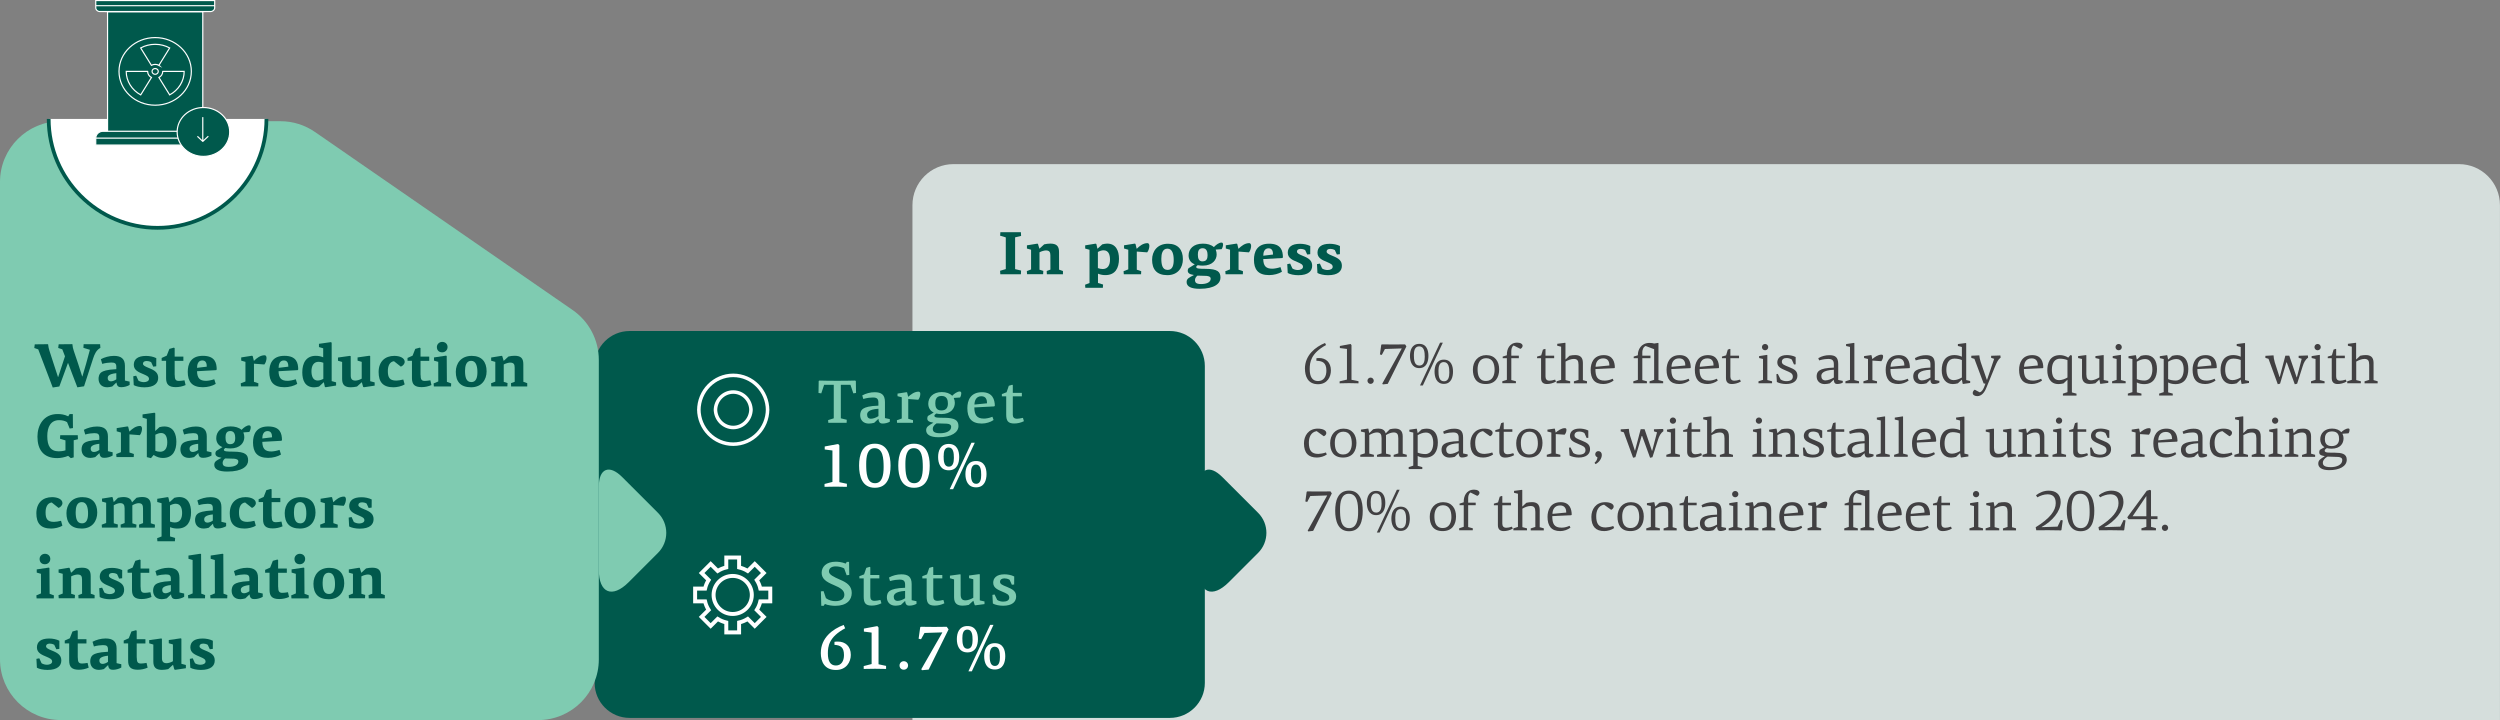 <svg xmlns="http://www.w3.org/2000/svg" xmlns:xlink="http://www.w3.org/1999/xlink" id="Layer_1" data-name="Layer 1" viewBox="0 0 530.88 152.93"><rect x="0" y="0" width="530.88" height="152.93" fill="#808080" stroke="none"/><defs><clipPath id="clippath"><rect width="530.88" height="152.93" fill="none"></rect></clipPath><clipPath id="clippath-1"><rect width="530.88" height="152.93" fill="none"></rect></clipPath><clipPath id="clippath-2"><rect width="530.88" height="152.93" fill="none"></rect></clipPath></defs><g clip-path="url(#clippath)"><path d="M530.87,152.93H193.76V43.57c0-4.82,3.91-8.72,8.72-8.72h319.67c4.82,0,8.72,3.91,8.72,8.72v109.36Z" fill="#d5dedc"></path><path d="M248.41,152.45h-114.7c-4.11,0-7.44-3.33-7.44-7.44v-67.28c0-4.11,3.33-7.44,7.44-7.44h114.7c4.11,0,7.44,3.33,7.44,7.44v67.28c0,4.11-3.33,7.44-7.44,7.44" fill="#00594c"></path><path d="M114.26,152.9H12.9C5.77,152.9,0,147.12,0,140V38.64C0,31.52,5.77,25.74,12.9,25.74h46.66c2.62,0,5.18.8,7.33,2.29l54.7,37.8c3.49,2.41,5.57,6.38,5.57,10.61v63.57c0,7.12-5.77,12.9-12.9,12.9" fill="#7fcbb1"></path><path d="M127.16,103.34c0-3.87,2.22-4.78,4.95-2.05l7.62,7.62c2.34,2.34,2.34,6.14,0,8.49l-6.22,6.22c-3.51,3.51-6.35,2.33-6.35-2.63v-17.65Z" fill="#7fcbb1"></path></g><g><path d="M14.4,77.16l-.94,2.57-.86,2.34-1.4.22-3.08-8.1-.84-.29.1-.78,2.83-.03c.04.48.16,1,.3,1.43l.81,2.5.99,3.03h.05l.95-2.89.49-1.5-.57-1.48-.87-.29.1-.78,2.91-.03c.04.48.14,1,.3,1.43l.92,2.73.86,2.69h.05l.78-2.67.81-2.98-1.38-.42.05-.77h3.5s.06.78.06.78c-.9.48-1.27,1.43-1.53,2.21l-1.94,5.95-1.42.22-1-2.6-.96-2.54h-.08Z" fill="#00594c"></path><path d="M24.7,81.24l-.87.83c-.35.09-.73.17-1.04.17-1.4,0-1.86-.95-1.86-1.81,0-.39.09-1.07.68-1.43.29-.17.95-.51,3.09-.61v-.49c0-.71-.27-.92-1.07-.92-.48,0-1.3.1-1.92.29l-.29-1c.75-.4,1.77-.7,2.77-.7,1.48,0,2.34.57,2.34,2.12v3.12l1,.23v.7c-.42.26-1.12.48-1.74.48-.46,0-.96-.07-1.05-.98h-.04ZM24.7,80.54v-1.3c-1.73.18-1.83.73-1.83,1.03,0,.43.21.71.68.71.33,0,.78-.16,1.16-.44Z" fill="#00594c"></path><path d="M33.19,76.05c0,.58-.01,1.14-.01,1.73l-.64.08c-.14-.33-.3-.64-.44-.95-.36-.21-.77-.25-.95-.25-.56,0-.79.25-.79.57s.29.52,1.22.9c1.35.53,2.01,1.03,2.01,2.12s-.78,2-2.94,2c-.9,0-1.79-.2-2.25-.47l-.1-1.88.62-.12.47,1.04c.31.22.79.33,1.16.33.54,0,1.09-.23,1.09-.68,0-.52-.51-.71-1.16-1-.95-.4-2.07-.81-2.07-1.99s.81-1.9,2.61-1.9c.75,0,1.55.16,2.16.47Z" fill="#00594c"></path><path d="M37.1,79.59c0,1.01.21,1.3.91,1.3.34,0,.62-.05,1.17-.13l.23,1.01c-.68.29-1.37.44-2.09.44-1.5,0-2.05-.6-2.05-1.91v-3.68h-.94v-.61c.35-.17.7-.31,1.07-.48.18-.48.38-.96.57-1.44l.96-.27.16.1v1.81h1.85v.9h-1.85v2.96Z" fill="#00594c"></path><path d="M46.02,78.43l-.1.17-4.08.23c.04,1.46.57,2.04,1.92,2.04.39,0,1.14-.12,1.74-.34l.31.99c-.69.43-1.73.71-2.73.71-2.35,0-3.21-1.22-3.21-3.26,0-1.64.61-3.41,3.21-3.41s2.91,1.53,2.94,2.86ZM43.91,77.87c0-.69-.17-1.33-.95-1.33-.87,0-1.12.81-1.12,1.57l2.07-.25Z" fill="#00594c"></path><path d="M53.91,76.62h.03c.57-.57,1.33-1.18,2.26-1.18.22,0,.4.21.4.58s-.14.99-.46,1.38l-2.21-.17c-.01.3-.01,2.48,0,3.85l.94.32-.03.65h-3.67l-.05-.65,1-.39c0-.43-.01-3.46,0-4.17l-.9-.26v-.68l2.28-.36.16.07.25,1.01Z" fill="#00594c"></path><path d="M63.33,78.43l-.1.17-4.08.23c.04,1.46.57,2.04,1.92,2.04.39,0,1.14-.12,1.74-.34l.31.99c-.69.43-1.73.71-2.73.71-2.35,0-3.21-1.22-3.21-3.26,0-1.64.61-3.41,3.21-3.41s2.91,1.53,2.94,2.86ZM61.23,77.87c0-.69-.17-1.33-.95-1.33-.87,0-1.12.81-1.12,1.57l2.07-.25Z" fill="#00594c"></path><path d="M70.43,72.75v8.18l.94.26v.68l-2.21.36-.17-.06-.22-.99h-.04s-.99.91-.99.91c-.39.1-.74.16-1.04.16-1.92,0-2.51-1.5-2.51-3.18,0-1.99.81-3.51,2.87-3.51.49,0,1,.07,1.57.31v-1.91l-.9-.26v-.69l2.54-.36.16.12ZM67.46,80.81c.42,0,.88-.18,1.2-.36v-3.42c-.3-.13-.69-.2-1.01-.2-1.07,0-1.51.9-1.51,2,0,1.03.31,1.98,1.33,1.98Z" fill="#00594c"></path><path d="M77.11,82.15l-.27-.96s-.03-.01-.04-.01l-.99.9c-.4.1-.99.16-1.33.16-1.25,0-1.83-.52-1.83-1.75v-3.63l-.88-.26v-.68l2.54-.35c.05.01.1.04.16.06,0,1.38.01,2.76.01,4.15,0,.7.3,1.04.99,1.04.31,0,.9-.14,1.34-.42v-3.56l-.88-.26v-.68l2.52-.36.16.08v5.33c.31.09.62.17.95.25v.69l-2.28.34-.16-.07Z" fill="#00594c"></path><path d="M83.73,75.57c1.2,0,2.21.46,2.21,1.26,0,.44-.38.86-.82,1.03l-1.46-1.16c-.94.13-1.3,1.04-1.3,2.08,0,1.3.31,2.04,1.78,2.04.35,0,.96-.09,1.5-.23l.29,1.03c-.65.43-1.72.62-2.38.62-2.24,0-3.15-1.13-3.15-3.25.01-2.24,1.39-3.42,3.33-3.42Z" fill="#00594c"></path><path d="M89.31,79.59c0,1.01.21,1.3.91,1.3.34,0,.62-.05,1.17-.13l.23,1.01c-.68.29-1.37.44-2.09.44-1.5,0-2.05-.6-2.05-1.91v-3.68h-.94v-.61c.35-.17.7-.31,1.07-.48.18-.48.38-.96.57-1.44l.96-.27.16.1v1.81h1.85v.9h-1.85v2.96Z" fill="#00594c"></path><path d="M94.89,81.08l.92.34-.03.64h-3.65l-.05-.64.99-.42c0-.33-.01-3.6-.01-4.16l-.9-.26v-.68l2.54-.38s.13.07.16.07l.04,5.49ZM93.9,74.82c-.75,0-1.13-.49-1.13-1.13,0-.6.51-1.09,1.13-1.09.69,0,1.14.48,1.14,1.09s-.46,1.13-1.14,1.13Z" fill="#00594c"></path><path d="M100.03,82.24c-2.28,0-3.24-1.25-3.24-3.28,0-1.79,1.11-3.39,3.38-3.39,2.12,0,3.16,1.26,3.16,3.28,0,1.77-1.04,3.39-3.3,3.39ZM100.07,81.14c1.07,0,1.31-1.01,1.31-2.11,0-1.18-.26-2.41-1.33-2.41s-1.3,1.13-1.3,2.13c0,1.27.22,2.38,1.31,2.38Z" fill="#00594c"></path><path d="M106.66,75.64l.29.97s.01.01.03.01l.99-.91c.39-.1.91-.16,1.29-.16,1.29,0,1.87.48,1.87,1.77,0,1.09,0,2.05.01,3.76l.82.29v.69h-3.42l-.03-.69c.65-.26.77-.3.79-.3,0-1.01-.01-2.03-.01-3.03,0-.7-.21-1.04-.98-1.04-.29,0-.92.16-1.34.4v3.69c.27.08.54.18.81.26l-.04.7h-3.41c-.03-.22-.04-.44-.05-.66l.9-.35v-4.19l-.88-.25v-.68c.74-.13,1.47-.23,2.21-.36.05.03.1.05.16.07Z" fill="#00594c"></path></g><g><path d="M14.79,90.99l-.55-1.35c-.49-.3-1.08-.42-1.69-.42-1.78,0-2.51,1.44-2.51,3.38,0,2.09.66,3.24,2.44,3.24.27,0,.91-.04,1.42-.21v-2.11l-1.16-.36.05-.75h3.72l.04.86-.9.22v3.63l-.61.17-.57-.49c-.68.3-1.6.48-2.33.48-2.96,0-4.19-1.86-4.19-4.56,0-2.39,1.3-4.8,4.28-4.8.68,0,1.43.08,2.26.49l.29-.49h.68l.03,2.98-.7.1Z" fill="#00594c"></path><path d="M21.09,96.24l-.87.83c-.35.09-.73.17-1.04.17-1.4,0-1.86-.95-1.86-1.81,0-.39.09-1.07.68-1.43.29-.17.95-.51,3.09-.61v-.49c0-.71-.27-.92-1.07-.92-.48,0-1.3.1-1.92.29l-.29-1c.75-.4,1.77-.7,2.77-.7,1.48,0,2.34.57,2.34,2.12v3.12l1,.23v.7c-.42.26-1.12.48-1.74.48-.46,0-.96-.07-1.05-.98h-.04ZM21.09,95.54v-1.3c-1.73.18-1.83.73-1.83,1.03,0,.43.21.71.68.71.33,0,.78-.16,1.16-.44Z" fill="#00594c"></path><path d="M27.47,91.63h.03c.57-.57,1.33-1.18,2.26-1.18.22,0,.4.21.4.58s-.14.99-.46,1.38l-2.21-.17c-.01.3-.01,2.48,0,3.85l.94.32-.03.65h-3.67l-.05-.65,1-.39c0-.43-.01-3.46,0-4.17l-.9-.26v-.68l2.28-.36.16.07.25,1.01Z" fill="#00594c"></path><path d="M31.17,88.95l-.9-.26v-.69l2.54-.36.16.12c0,.35-.01,3.25-.01,3.73h.04s.87-.79.87-.79c.37-.1.77-.14,1.01-.14,2.03,0,2.57,1.7,2.57,3.25,0,1.78-.69,3.44-2.87,3.44-.61,0-1.29-.18-1.96-.64l-.56.68-.88-.22v-8.11ZM34.2,91.95c-.4,0-.9.2-1.21.36v3.42c.3.13.7.2,1.03.2.95,0,1.5-.71,1.5-1.98,0-1.01-.27-2-1.31-2Z" fill="#00594c"></path><path d="M42.08,96.24l-.87.83c-.35.09-.73.17-1.04.17-1.4,0-1.86-.95-1.86-1.81,0-.39.09-1.07.68-1.43.29-.17.95-.51,3.09-.61v-.49c0-.71-.27-.92-1.07-.92-.48,0-1.3.1-1.92.29l-.29-1c.75-.4,1.77-.7,2.77-.7,1.48,0,2.34.57,2.34,2.12v3.12l1,.23v.7c-.42.26-1.12.48-1.74.48-.46,0-.96-.07-1.05-.98h-.04ZM42.08,95.54v-1.3c-1.73.18-1.83.73-1.83,1.03,0,.43.21.71.68.71.33,0,.78-.16,1.16-.44Z" fill="#00594c"></path><path d="M52.91,90.33c.13,0,.33.05.33.4,0,.26-.07.62-.3,1l-1.25.09v.05c.13.29.19.64.19.99,0,1.08-.83,2.37-2.96,2.37-.37,0-.75-.04-1.07-.1-.21.16-.31.27-.31.39,0,.36.65.38,1.98.39,2.63.01,3.17.66,3.17,1.88,0,1.14-1.13,2.35-4.43,2.35-1.81,0-2.76-.48-2.76-1.44,0-.73.56-.96,1.51-1.46v-.04c-.94-.14-1.27-.43-1.27-.92,0-.16.06-.39.17-.51l1.3-.81v-.03c-.87-.33-1.29-1.04-1.29-1.88,0-1.35,1-2.5,3.03-2.5.94,0,1.74.21,2.34.73.49-.52,1.11-.96,1.62-.96ZM50.61,98.01c0-.83-1.48-.56-2.81-.66-.38.29-.52.66-.52.92,0,.51.21.87,1.29.87,1.2,0,2.04-.4,2.04-1.13ZM48.88,94.32c.9,0,1.07-.64,1.07-1.31s-.16-1.48-1.05-1.48-1.01.75-1.01,1.37c0,.77.18,1.43,1,1.43Z" fill="#00594c"></path><path d="M59.88,93.43l-.1.17-4.08.23c.04,1.46.57,2.04,1.92,2.04.39,0,1.14-.12,1.74-.34l.31.99c-.69.43-1.73.71-2.73.71-2.35,0-3.21-1.22-3.21-3.26,0-1.64.61-3.41,3.21-3.41s2.91,1.53,2.94,2.86ZM57.77,92.87c0-.69-.17-1.33-.95-1.33-.87,0-1.12.81-1.12,1.57l2.07-.25Z" fill="#00594c"></path></g><g><path d="M11.05,105.57c1.2,0,2.21.46,2.21,1.26,0,.44-.38.86-.82,1.03l-1.46-1.16c-.94.13-1.3,1.04-1.3,2.08,0,1.3.31,2.04,1.78,2.04.35,0,.96-.09,1.5-.23l.29,1.03c-.65.43-1.72.62-2.38.62-2.24,0-3.15-1.13-3.15-3.25.01-2.24,1.39-3.42,3.33-3.42Z" fill="#00594c"></path><path d="M17.35,112.24c-2.28,0-3.24-1.25-3.24-3.28,0-1.79,1.1-3.39,3.38-3.39,2.12,0,3.16,1.26,3.16,3.28,0,1.77-1.04,3.39-3.3,3.39ZM17.39,111.14c1.07,0,1.31-1.01,1.31-2.11,0-1.18-.26-2.41-1.33-2.41s-1.3,1.13-1.3,2.13c0,1.27.22,2.38,1.31,2.38Z" fill="#00594c"></path><path d="M24.13,106.6s.01.01.03.01l.9-.9c.42-.1.82-.16,1.12-.16.97,0,1.66.31,1.85,1.13l.96-.98c.4-.1.86-.16,1.17-.16,1.25,0,1.87.52,1.87,1.77v3.81l.88.29-.04.64h-3.32l-.03-.64.86-.33c.01-1.04-.01-2.08-.01-3.12,0-.75-.22-1.11-.96-1.11-.3,0-.86.17-1.31.46,0,1.29,0,2.34.01,3.82l.87.27-.05.64h-3.29l-.03-.64.86-.33c-.01-1.04-.01-2.08-.01-3.12,0-.75-.25-1.11-.96-1.11-.35,0-.86.16-1.35.46,0,1.27.01,2.55.01,3.82l.87.26-.04.65h-3.35l-.04-.62.94-.35v-4.3l-.88-.26v-.62l2.12-.34.13.06.23.98Z" fill="#00594c"></path><path d="M36.11,113.91l1.08.33-.05.7h-3.72l-.05-.66.94-.36v-7.06l-.92-.26v-.68l2.21-.36.16.07.23.99h.04s.99-.91.99-.91c.39-.1.74-.16,1.04-.16,1.87,0,2.51,1.53,2.51,3.22,0,1.99-.79,3.47-2.89,3.47-.48,0-.99-.06-1.57-.3v1.98ZM37.3,106.97c-.42,0-.88.18-1.2.36v3.42c.29.12.69.2,1.01.2,1.13,0,1.56-.88,1.56-2,0-1.03-.3-1.98-1.38-1.98Z" fill="#00594c"></path><path d="M45.19,111.24l-.87.83c-.35.09-.73.17-1.04.17-1.4,0-1.86-.95-1.86-1.81,0-.39.09-1.07.68-1.43.29-.17.95-.51,3.09-.61v-.49c0-.71-.27-.92-1.07-.92-.48,0-1.3.1-1.92.29l-.29-1c.75-.4,1.77-.7,2.77-.7,1.48,0,2.34.57,2.34,2.12v3.12l1,.23v.7c-.42.26-1.12.48-1.74.48-.46,0-.96-.07-1.05-.98h-.04ZM45.19,110.54v-1.3c-1.73.18-1.83.73-1.83,1.03,0,.43.21.71.68.71.33,0,.78-.16,1.16-.44Z" fill="#00594c"></path><path d="M52.12,105.57c1.2,0,2.21.46,2.21,1.26,0,.44-.38.86-.82,1.03l-1.46-1.16c-.94.13-1.3,1.04-1.3,2.08,0,1.3.31,2.04,1.78,2.04.35,0,.96-.09,1.5-.23l.29,1.03c-.65.43-1.72.62-2.38.62-2.24,0-3.15-1.13-3.15-3.25.01-2.24,1.39-3.42,3.33-3.42Z" fill="#00594c"></path><path d="M57.69,109.59c0,1.01.21,1.3.91,1.3.34,0,.62-.05,1.17-.13l.23,1.01c-.68.29-1.37.44-2.09.44-1.49,0-2.05-.6-2.05-1.91v-3.68h-.94v-.61c.35-.17.7-.31,1.07-.48.18-.48.38-.96.57-1.44l.96-.27.16.1v1.81h1.85v.9h-1.85v2.96Z" fill="#00594c"></path><path d="M63.7,112.24c-2.28,0-3.24-1.25-3.24-3.28,0-1.79,1.11-3.39,3.38-3.39,2.12,0,3.16,1.26,3.16,3.28,0,1.77-1.04,3.39-3.3,3.39ZM63.74,111.14c1.07,0,1.31-1.01,1.31-2.11,0-1.18-.26-2.41-1.33-2.41s-1.3,1.13-1.3,2.13c0,1.27.22,2.38,1.31,2.38Z" fill="#00594c"></path><path d="M70.77,106.63h.03c.57-.57,1.33-1.18,2.26-1.18.22,0,.4.21.4.58s-.14.99-.46,1.38l-2.21-.17c-.01.3-.01,2.48,0,3.85l.94.32-.03.65h-3.67l-.05-.65,1-.39c0-.43-.01-3.46,0-4.17l-.9-.26v-.68l2.28-.36.16.07.25,1.01Z" fill="#00594c"></path><path d="M78.93,106.06c0,.58-.01,1.14-.01,1.73l-.64.08c-.14-.33-.3-.64-.44-.95-.36-.21-.77-.25-.95-.25-.56,0-.79.25-.79.57s.29.52,1.22.9c1.35.53,2.01,1.03,2.01,2.12s-.78,2-2.94,2c-.9,0-1.79-.2-2.25-.47l-.1-1.88.62-.12.47,1.04c.31.22.79.33,1.16.33.54,0,1.09-.23,1.09-.68,0-.52-.51-.71-1.16-1-.95-.4-2.07-.81-2.07-1.99s.81-1.9,2.61-1.9c.75,0,1.55.16,2.16.47Z" fill="#00594c"></path></g><g><path d="M10.53,126.09l.92.34-.03.64h-3.65l-.05-.64.99-.42c0-.33-.01-3.6-.01-4.16l-.9-.26v-.68l2.54-.38s.13.07.16.07l.04,5.49ZM9.54,119.82c-.75,0-1.13-.49-1.13-1.13,0-.6.51-1.09,1.13-1.09.69,0,1.14.48,1.14,1.09s-.46,1.13-1.14,1.13Z" fill="#00594c"></path><path d="M14.79,120.64l.29.97s.01.01.03.01l.99-.91c.39-.1.91-.16,1.29-.16,1.29,0,1.87.48,1.87,1.77,0,1.09,0,2.05.01,3.76l.82.29v.69h-3.42l-.03-.69c.65-.26.77-.3.79-.3,0-1.01-.01-2.03-.01-3.03,0-.7-.21-1.04-.97-1.04-.29,0-.92.16-1.34.4v3.69c.27.08.55.18.81.26l-.04.7h-3.41c-.03-.22-.04-.44-.05-.66l.9-.35v-4.19l-.88-.25v-.68c.74-.13,1.47-.23,2.21-.36.05.03.1.05.16.07Z" fill="#00594c"></path><path d="M25.95,121.06c0,.58-.01,1.14-.01,1.73l-.64.08c-.14-.33-.3-.64-.44-.95-.37-.21-.77-.25-.95-.25-.56,0-.79.25-.79.57s.29.52,1.22.9c1.35.53,2.02,1.03,2.02,2.12s-.78,2-2.94,2c-.9,0-1.79-.2-2.25-.47l-.1-1.88.62-.12.47,1.04c.31.22.79.33,1.16.33.55,0,1.09-.23,1.09-.68,0-.52-.51-.71-1.16-1-.95-.4-2.07-.81-2.07-1.99s.81-1.9,2.61-1.9c.75,0,1.55.16,2.16.47Z" fill="#00594c"></path><path d="M29.86,124.59c0,1.01.21,1.3.91,1.3.34,0,.62-.05,1.17-.13l.23,1.01c-.68.29-1.37.44-2.09.44-1.49,0-2.05-.6-2.05-1.91v-3.68h-.94v-.61c.35-.17.7-.31,1.07-.48.18-.48.38-.96.57-1.44l.96-.27.16.1v1.81h1.85v.9h-1.85v2.96Z" fill="#00594c"></path><path d="M36.28,126.24l-.87.83c-.35.09-.73.17-1.04.17-1.4,0-1.86-.95-1.86-1.81,0-.39.09-1.07.68-1.43.29-.17.95-.51,3.09-.61v-.49c0-.71-.27-.92-1.07-.92-.48,0-1.3.1-1.92.29l-.29-1c.75-.4,1.77-.7,2.77-.7,1.48,0,2.34.57,2.34,2.12v3.12l1,.23v.7c-.42.26-1.12.48-1.74.48-.46,0-.96-.07-1.05-.98h-.04ZM36.28,125.54v-1.3c-1.73.18-1.83.73-1.83,1.03,0,.43.21.71.68.71.33,0,.78-.16,1.16-.44Z" fill="#00594c"></path><path d="M42.73,126.06l.83.31-.03.69h-3.56l-.05-.65.99-.4c0-.43,0-6.37-.01-7.09l-.88-.26v-.69l2.52-.38.16.06.04,8.4Z" fill="#00594c"></path><path d="M47.45,126.06l.83.31-.03.69h-3.56l-.05-.65.99-.4c0-.43,0-6.37-.01-7.09l-.88-.26v-.69l2.52-.38.16.06.04,8.4Z" fill="#00594c"></path><path d="M52.96,126.24l-.87.83c-.35.09-.73.17-1.04.17-1.4,0-1.86-.95-1.86-1.81,0-.39.09-1.07.68-1.43.29-.17.95-.51,3.09-.61v-.49c0-.71-.27-.92-1.07-.92-.48,0-1.3.1-1.92.29l-.29-1c.75-.4,1.77-.7,2.77-.7,1.48,0,2.34.57,2.34,2.12v3.12l1,.23v.7c-.42.26-1.12.48-1.74.48-.46,0-.96-.07-1.05-.98h-.04ZM52.96,125.54v-1.3c-1.73.18-1.83.73-1.83,1.03,0,.43.21.71.68.71.33,0,.78-.16,1.16-.44Z" fill="#00594c"></path><path d="M59.07,124.59c0,1.01.21,1.3.91,1.3.34,0,.62-.05,1.17-.13l.23,1.01c-.68.29-1.37.44-2.09.44-1.5,0-2.05-.6-2.05-1.91v-3.68h-.94v-.61c.35-.17.7-.31,1.07-.48.18-.48.38-.96.57-1.44l.96-.27.16.1v1.81h1.85v.9h-1.85v2.96Z" fill="#00594c"></path><path d="M64.65,126.09l.92.34-.03.64h-3.65l-.05-.64.99-.42c0-.33-.01-3.6-.01-4.16l-.9-.26v-.68l2.54-.38s.13.07.16.07l.04,5.49ZM63.66,119.82c-.75,0-1.13-.49-1.13-1.13,0-.6.51-1.09,1.13-1.09.69,0,1.14.48,1.14,1.09s-.46,1.13-1.14,1.13Z" fill="#00594c"></path><path d="M69.8,127.25c-2.28,0-3.24-1.25-3.24-3.28,0-1.79,1.1-3.39,3.38-3.39,2.12,0,3.16,1.26,3.16,3.28,0,1.77-1.04,3.39-3.3,3.39ZM69.83,126.14c1.07,0,1.31-1.01,1.31-2.11,0-1.18-.26-2.41-1.33-2.41s-1.3,1.13-1.3,2.13c0,1.27.22,2.38,1.31,2.38Z" fill="#00594c"></path><path d="M76.42,120.64l.29.97s.01.01.03.01l.99-.91c.39-.1.91-.16,1.29-.16,1.29,0,1.87.48,1.87,1.77,0,1.09,0,2.05.01,3.76l.82.29v.69h-3.42l-.03-.69c.65-.26.77-.3.79-.3,0-1.01-.01-2.03-.01-3.03,0-.7-.21-1.04-.97-1.04-.29,0-.92.16-1.34.4v3.69c.27.08.55.18.81.26l-.04.7h-3.41c-.03-.22-.04-.44-.05-.66l.9-.35v-4.19l-.88-.25v-.68c.74-.13,1.47-.23,2.21-.36.05.03.1.05.16.07Z" fill="#00594c"></path></g><g><path d="M12.61,136.06c0,.58-.01,1.14-.01,1.73l-.64.08c-.14-.33-.3-.64-.44-.95-.37-.21-.77-.25-.95-.25-.56,0-.79.25-.79.57s.29.52,1.22.9c1.35.53,2.02,1.03,2.02,2.12s-.78,2-2.94,2c-.9,0-1.79-.2-2.25-.47l-.1-1.88.62-.12.47,1.04c.31.22.79.33,1.16.33.55,0,1.09-.23,1.09-.68,0-.52-.51-.71-1.16-1-.95-.4-2.07-.81-2.07-1.99s.81-1.9,2.61-1.9c.75,0,1.55.16,2.16.47Z" fill="#00594c"></path><path d="M16.52,139.6c0,1.01.21,1.3.91,1.3.34,0,.62-.05,1.17-.13l.23,1.01c-.68.29-1.37.44-2.09.44-1.49,0-2.05-.6-2.05-1.91v-3.68h-.94v-.61c.35-.17.7-.31,1.07-.48.18-.48.38-.96.57-1.44l.96-.27.16.1v1.81h1.85v.9h-1.85v2.96Z" fill="#00594c"></path><path d="M22.93,141.25l-.87.83c-.35.09-.73.17-1.04.17-1.4,0-1.86-.95-1.86-1.81,0-.39.09-1.07.68-1.43.29-.17.95-.51,3.09-.61v-.49c0-.71-.27-.92-1.07-.92-.48,0-1.3.1-1.92.29l-.29-1c.75-.4,1.77-.7,2.77-.7,1.48,0,2.34.57,2.34,2.12v3.12l1,.23v.7c-.42.26-1.12.48-1.74.48-.46,0-.96-.07-1.05-.98h-.04ZM22.93,140.54v-1.3c-1.73.18-1.83.73-1.83,1.03,0,.43.21.71.68.71.33,0,.78-.16,1.16-.44Z" fill="#00594c"></path><path d="M29.04,139.6c0,1.01.21,1.3.91,1.3.34,0,.62-.05,1.17-.13l.23,1.01c-.68.29-1.37.44-2.09.44-1.5,0-2.05-.6-2.05-1.91v-3.68h-.94v-.61c.35-.17.7-.31,1.07-.48.18-.48.38-.96.57-1.44l.96-.27.16.1v1.81h1.85v.9h-1.85v2.96Z" fill="#00594c"></path><path d="M37.02,142.16l-.27-.96s-.03-.01-.04-.01l-.99.9c-.4.1-.99.16-1.33.16-1.25,0-1.83-.52-1.83-1.75v-3.63l-.88-.26v-.68l2.54-.35c.05.01.1.04.16.06,0,1.38.01,2.76.01,4.15,0,.7.3,1.04.99,1.04.31,0,.9-.14,1.34-.42v-3.56l-.88-.26v-.68l2.52-.36.16.08v5.33c.31.09.62.17.95.25v.69l-2.27.34-.16-.07Z" fill="#00594c"></path><path d="M45.2,136.06c0,.58-.01,1.14-.01,1.73l-.64.08c-.14-.33-.3-.64-.44-.95-.36-.21-.77-.25-.95-.25-.56,0-.79.25-.79.57s.29.52,1.22.9c1.35.53,2.01,1.03,2.01,2.12s-.78,2-2.94,2c-.9,0-1.79-.2-2.25-.47l-.1-1.88.62-.12.47,1.04c.31.22.79.33,1.16.33.54,0,1.09-.23,1.09-.68,0-.52-.51-.71-1.16-1-.95-.4-2.07-.81-2.07-1.99s.81-1.9,2.61-1.9c.75,0,1.55.16,2.16.47Z" fill="#00594c"></path></g><g clip-path="url(#clippath-1)"><path d="M159.47,87.13c0-2.14-1.69-3.88-3.77-3.88s-3.77,1.74-3.77,3.88M163,87.13c0-4.1-3.27-7.42-7.3-7.42s-7.3,3.32-7.3,7.42M151.93,86.9c0,2.14,1.69,3.88,3.77,3.88s3.77-1.74,3.77-3.88M148.4,86.9c0,4.1,3.27,7.42,7.3,7.42s7.3-3.32,7.3-7.42" fill="none" stroke="#fff" stroke-linecap="round" stroke-width=".75"></path></g><g><path d="M181.57,80.81l.17.09.04,2.55-.58.08-.6-1.81h-2.05v7.11l1.26.31-.03.64h-3.89l-.04-.57,1.2-.38v-7.11h-2.05l-.6,1.81-.59-.08.04-2.55.17-.09c1.25.04,2.38.05,3.77.05,1.29,0,2.51-.01,3.78-.05Z" fill="#7fcbb1"></path><path d="M186.52,88.95l-.88.83c-.39.1-.77.17-1.13.17-1.2,0-1.85-.78-1.85-1.78,0-.36.06-1.03.69-1.42.43-.26,1.26-.55,3.18-.61v-.65c0-.82-.34-1.08-1.18-1.08-.42,0-1.18.06-2.03.31l-.22-.75c.78-.43,1.7-.68,2.64-.68,1.4,0,2.18.51,2.18,2.07v3.42l1.03.22v.55c-.37.23-.99.39-1.47.39-.38,0-.86-.04-.94-.98h-.03ZM186.54,88.36v-1.56c-2.22.14-2.41.86-2.41,1.24,0,.53.27.88.82.88.47,0,1.09-.23,1.59-.56Z" fill="#7fcbb1"></path><path d="M192.85,84.25h.03c.52-.48,1.3-1.08,2.16-1.08.21,0,.39.13.39.47,0,.42-.16.91-.43,1.25l-2.13-.16v4.2l1.01.3v.55h-3.39l-.03-.55,1.03-.36v-4.51l-.9-.23v-.55l1.92-.3.12.06.22.91Z" fill="#7fcbb1"></path><path d="M203.83,83.15c.12,0,.3.05.3.35,0,.23-.05.57-.26.91l-1.33.09v.04c.14.3.22.65.22,1,0,1.13-.77,2.39-2.87,2.39-.39,0-.75-.05-1.07-.12-.31.21-.4.35-.4.49,0,.46.9.4,2.16.42,2.02.03,2.95.43,2.95,1.75s-1.44,2.38-4.22,2.38c-1.83,0-2.64-.61-2.64-1.47,0-.77.51-1,1.51-1.6v-.03c-1.01-.16-1.27-.43-1.27-.9,0-.16.05-.4.16-.53l1.18-.7v-.03c-.79-.38-1.13-1.09-1.13-1.85,0-1.35,1-2.48,2.87-2.48.95,0,1.7.27,2.22.78.42-.45,1.08-.91,1.62-.91ZM201.98,90.65c0-.95-1.4-.62-3.09-.75-.61.36-.81.83-.81,1.14,0,.52.2.96,1.56.96,1.27,0,2.34-.47,2.34-1.35ZM199.9,87.16c1.16,0,1.39-.78,1.39-1.47s-.17-1.61-1.35-1.61-1.33.9-1.33,1.55c0,.74.18,1.53,1.29,1.53Z" fill="#7fcbb1"></path><path d="M211.25,86.16l-.12.14-4.23.22c.01,1.56.51,2.37,2.03,2.37.39,0,1.11-.09,1.81-.39l.25.69c-.65.46-1.6.75-2.52.75-2.2,0-3.05-1.22-3.05-3.26,0-1.65.65-3.39,3.11-3.39,2.28,0,2.7,1.59,2.73,2.87ZM209.6,85.64c0-.69-.18-1.5-1.21-1.5-1.17,0-1.46,1.05-1.46,1.77l2.66-.27Z" fill="#7fcbb1"></path><path d="M215.06,87.96c0,.62.23.96.92.96.37,0,.69-.08,1.24-.19.06.25.14.47.21.71-.66.33-1.37.49-2.04.49-1.35,0-1.72-.57-1.72-1.91v-3.86h-.92v-.48c.32-.13.66-.25,1-.38l.47-1.38.73-.22s.08.07.12.09v1.64h1.92v.73h-1.92v3.8Z" fill="#7fcbb1"></path></g><g><path d="M179.83,103.38c-.71-.01-1.35-.04-2.33-.04s-1.65.03-2.41.04v-.61s1.68-.43,1.68-.43v-6.68l-1.64-.21v-.64l2.85-.53.26.3v7.81l1.6.34v.65Z" fill="#fff"></path><path d="M185.78,103.58c-2.7,0-3.35-2.42-3.35-4.72s.65-4.64,3.35-4.64,3.33,2.44,3.33,4.64c0,2.34-.61,4.72-3.33,4.72ZM183.94,98.51c0,1.91.1,4.1,1.87,4.1,1.53,0,1.83-1.72,1.83-3.41,0-1.91-.16-4.03-1.91-4.03-1.56,0-1.79,1.79-1.79,3.34Z" fill="#fff"></path><path d="M194.1,103.58c-2.7,0-3.35-2.42-3.35-4.72s.65-4.64,3.35-4.64,3.33,2.44,3.33,4.64c0,2.34-.61,4.72-3.33,4.72ZM192.26,98.51c0,1.91.1,4.1,1.87,4.1,1.53,0,1.83-1.72,1.83-3.41,0-1.91-.16-4.03-1.91-4.03-1.56,0-1.79,1.79-1.79,3.34Z" fill="#fff"></path><path d="M201.47,99.87c-1.79,0-2.26-1.52-2.26-2.82s.47-2.78,2.26-2.78,2.22,1.5,2.22,2.78-.44,2.82-2.22,2.82ZM200.38,96.84c0,1.05.08,2.26,1.11,2.26.88,0,1.07-.94,1.07-1.86,0-1.04-.1-2.22-1.12-2.22-.9,0-1.05.97-1.05,1.82ZM202.4,103.88h-.73l4.62-9.87h.71l-4.6,9.87ZM207.27,103.49c-1.79,0-2.26-1.51-2.26-2.82s.47-2.77,2.26-2.77,2.22,1.48,2.22,2.77-.44,2.82-2.22,2.82ZM206.18,100.46c0,1.07.08,2.28,1.11,2.28.88,0,1.07-.95,1.07-1.87,0-1.04-.1-2.22-1.12-2.22-.9,0-1.05.99-1.05,1.82Z" fill="#fff"></path></g><g><path d="M179.59,119.69l.22-.38h.49l.04,2.78-.55.07-.53-1.46c-.52-.27-1.18-.43-1.79-.43-.87,0-1.44.38-1.44,1.08,0,.66.94,1.13,2.43,1.78,1.38.58,2.41,1.3,2.41,2.78s-1.03,2.74-3.52,2.74c-.52,0-1.56-.1-2.18-.4l-.25.39h-.52l-.08-3.06.56-.06.51,1.5c.6.47,1.4.64,2,.64,1.34,0,1.91-.6,1.91-1.38,0-.94-.88-1.48-2.18-2.02-1.72-.71-2.64-1.36-2.64-2.64,0-1.2.92-2.34,3-2.34.44,0,1.26.06,2.12.4Z" fill="#7fcbb1"></path><path d="M184.81,126.63c0,.62.23.96.92.96.36,0,.69-.08,1.23-.19.07.25.14.47.21.71-.66.33-1.37.49-2.04.49-1.35,0-1.72-.57-1.72-1.91v-3.86h-.92v-.48c.33-.13.66-.25,1-.38l.47-1.38.73-.22s.08.06.12.09v1.64h1.92v.73h-1.92v3.8Z" fill="#7fcbb1"></path><path d="M192.19,127.62l-.88.83c-.39.1-.77.17-1.13.17-1.2,0-1.85-.78-1.85-1.78,0-.36.06-1.03.69-1.42.43-.26,1.26-.55,3.18-.61v-.65c0-.82-.34-1.08-1.18-1.08-.42,0-1.18.07-2.03.31l-.22-.75c.78-.43,1.7-.68,2.64-.68,1.4,0,2.18.51,2.18,2.07v3.42l1.03.22v.55c-.37.23-.99.39-1.47.39-.38,0-.86-.04-.94-.98h-.03ZM192.2,127.04v-1.56c-2.22.14-2.41.86-2.41,1.24,0,.53.27.88.82.88.47,0,1.09-.23,1.59-.56Z" fill="#7fcbb1"></path><path d="M198.18,126.63c0,.62.23.96.92.96.36,0,.69-.08,1.23-.19.07.25.14.47.21.71-.66.33-1.37.49-2.04.49-1.35,0-1.72-.57-1.72-1.91v-3.86h-.92v-.48c.33-.13.66-.25,1-.38l.47-1.38.73-.22s.08.06.12.09v1.64h1.92v.73h-1.92v3.8Z" fill="#7fcbb1"></path><path d="M207,128.54l-.3-.95s-.03-.01-.03-.01c-.31.3-.64.6-.95.87-.42.1-.94.16-1.31.16-1.13,0-1.81-.46-1.81-1.77v-3.8c-.3-.09-.58-.16-.88-.25v-.55l2.15-.29.12.05c0,1.42.01,2.83.01,4.26,0,.83.29,1.23,1.04,1.23.4,0,1.07-.21,1.64-.55v-3.94l-.9-.23v-.56l2.16-.29s.08.04.12.06v5.51c.33.09.66.16,1,.23v.56l-1.95.26-.1-.04Z" fill="#7fcbb1"></path><path d="M215.37,122.42c0,.57-.01,1.13-.01,1.7l-.49.05-.48-1.05c-.39-.25-.86-.3-1.09-.3-.56,0-.94.25-.94.73s.46.68,1.47,1.08c1.24.51,1.95.92,1.95,2.05s-.85,1.95-2.77,1.95c-.83,0-1.68-.18-2.17-.47l-.1-1.83c.14-.04.31-.07.46-.09l.56,1.16c.36.26.9.36,1.25.36.75,0,1.31-.26,1.31-.86,0-.68-.6-.87-1.37-1.21-1-.44-2.04-.81-2.04-1.94,0-.95.64-1.79,2.39-1.79.61,0,1.42.12,2.08.46Z" fill="#7fcbb1"></path></g><g><path d="M177.23,136.29c.23-.04.46-.05.7-.05,1.54,0,2.74.95,2.74,2.83,0,1.51-.95,3.2-3.16,3.2-2.43,0-3.21-1.77-3.21-3.59,0-3.28,2.56-5.11,4.86-5.98l.31.72c-3.47,1.85-3.67,3.86-3.67,5.34,0,1.61.51,2.56,1.7,2.56s1.72-.99,1.72-2.21c0-1.72-.77-2.08-2.02-2.18v-.64Z" fill="#fff"></path><path d="M188.15,142.05c-.71-.01-1.35-.04-2.33-.04s-1.65.03-2.41.04v-.61s1.68-.43,1.68-.43v-6.68l-1.64-.21v-.64l2.85-.53.26.3v7.81l1.6.34v.65Z" fill="#fff"></path><path d="M191.92,142.21c-.56,0-.9-.4-.9-.9s.39-.9.9-.9c.53,0,.91.39.91.9s-.38.9-.91.9Z" fill="#fff"></path><path d="M195.64,142.1l4.46-7.77s-.01-.03-.04-.04l-3.74.12-.74,1.34-.51-.12.34-2.43.13-.1c1.25.01,2.04.03,2.83.03s1.53-.01,2.67-.03l.39.55-4.23,8.54-1.42.13-.14-.21Z" fill="#fff"></path><path d="M205.45,138.54c-1.79,0-2.26-1.52-2.26-2.82s.47-2.78,2.26-2.78,2.22,1.5,2.22,2.78-.44,2.82-2.22,2.82ZM204.36,135.51c0,1.05.08,2.26,1.1,2.26.88,0,1.07-.94,1.07-1.86,0-1.04-.1-2.22-1.12-2.22-.9,0-1.05.98-1.05,1.82ZM206.37,142.56h-.73l4.62-9.87h.71l-4.6,9.87ZM211.25,142.17c-1.79,0-2.26-1.51-2.26-2.82s.47-2.77,2.26-2.77,2.22,1.48,2.22,2.77-.44,2.82-2.22,2.82ZM210.16,139.14c0,1.07.08,2.28,1.11,2.28.88,0,1.07-.95,1.07-1.87,0-1.04-.1-2.22-1.12-2.22-.9,0-1.05.99-1.05,1.82Z" fill="#fff"></path></g><g><path d="M277.1,78.31c0-2.9,2.23-4.64,4.27-5.48l.22.44c-3.25,1.77-3.47,3.68-3.47,5.11,0,1.6.53,2.54,1.76,2.54s1.78-.97,1.78-2.21c0-1.76-.89-2.05-2.12-2.1v-.53c.2-.04.4-.05.6-.05,1.37,0,2.48.88,2.48,2.64,0,1.3-.73,2.92-2.73,2.92-2.23,0-2.78-1.78-2.78-3.29Z" fill="#414042"></path><path d="M288.47,81.4c-.66-.01-1.12-.04-2.01-.04s-1.29.02-1.99.04v-.42l1.56-.38v-6.5l-1.51-.19v-.44l2.28-.43.19.25v7.36l1.49.3v.46Z" fill="#414042"></path><path d="M291.05,80.18c.37,0,.67.3.67.67s-.3.67-.67.67-.67-.3-.67-.67.3-.67.67-.67Z" fill="#414042"></path><path d="M293.52,81.48l4.15-7.48s.01,0-.02-.01l-3.56.12-.66,1.26-.4-.1.28-2.04.12-.1c1.3.01,1.98.02,2.67.02.59,0,1.2-.01,2.27-.02l.28.43-3.96,7.95-1.04.12-.12-.16Z" fill="#414042"></path><path d="M301.39,78.17c-1.59,0-1.98-1.47-1.98-2.6s.38-2.55,1.98-2.55,1.94,1.45,1.94,2.55-.35,2.6-1.94,2.6ZM300.24,75.38c0,1.02.07,2.25,1.18,2.25.94,0,1.13-.97,1.13-1.87,0-.98-.11-2.21-1.19-2.21-.96,0-1.12,1.01-1.12,1.82ZM302.14,81.86h-.6l4.26-9.1h.59l-4.25,9.1ZM306.61,81.52c-1.6,0-1.98-1.48-1.98-2.6s.38-2.55,1.98-2.55,1.94,1.45,1.94,2.55-.35,2.6-1.94,2.6ZM305.46,78.72c0,1.02.07,2.25,1.18,2.25.94,0,1.13-.97,1.13-1.87,0-.98-.11-2.21-1.19-2.21-.96,0-1.12,1.01-1.12,1.82Z" fill="#414042"></path><path d="M315.5,81.55c-2.13,0-2.73-1.5-2.73-3.06,0-1.75,1.08-3.08,2.83-3.08,1.86,0,2.75,1.33,2.75,3.03s-.8,3.11-2.84,3.11ZM313.77,78.37c0,1.13.2,2.53,1.79,2.53,1.4,0,1.82-1.26,1.82-2.33,0-1.31-.39-2.51-1.8-2.51s-1.81,1.27-1.81,2.3Z" fill="#414042"></path><path d="M319.1,76.07v-.35l.89-.28v-.22c0-.96.48-2.46,2.2-2.46.74,0,1.14.32,1.14.67,0,.31-.25.56-.48.65l-1.43-.72c-.43.29-.49.88-.49,1.25v.91h1.6v.54h-1.6v4.64l.98.26v.42h-2.89v-.42l.97-.31v-4.59h-.89Z" fill="#414042"></path><path d="M328.19,79.94c0,.55.24.9.85.9.3,0,.7-.07,1.19-.23l.18.42c-.65.37-1.34.52-1.92.52-.79,0-1.24-.4-1.24-1.26v-4.22h-.85v-.35l.88-.26.36-1.22.47-.16.08.07v1.38h1.84v.54h-1.84v3.87Z" fill="#414042"></path><path d="M332.45,76.33l.84-.79c.4-.1.83-.14,1.2-.14.91,0,1.64.36,1.64,1.66v3.66l.87.24v.44h-2.78v-.42l.98-.31v-3.2c0-.88-.25-1.25-1.01-1.25-.53,0-1.13.22-1.74.56v3.93l.98.26v.42h-2.89v-.42l.97-.31v-7.04l-.83-.2v-.41l1.68-.22.07.05v3.48h.01Z" fill="#414042"></path><path d="M342.81,78.18l-4.02.19c0,1.64.42,2.45,1.97,2.45.35,0,.98-.06,1.7-.4l.19.4c-.57.43-1.39.73-2.17.73-1.93,0-2.7-1.14-2.7-3.02,0-1.46.64-3.12,2.79-3.12,1.97,0,2.33,1.5,2.35,2.66l-.12.11ZM338.83,77.89l2.93-.28c0-.62-.18-1.51-1.31-1.51-1.32,0-1.61,1.08-1.62,1.79Z" fill="#414042"></path><path d="M352.2,80.71l.98.26v.42h-2.89v-.42l.97-.31v-6.51l-1.81-.68c-.53.22-.7.91-.7,1.28v.78h1.73v.53h-1.73v4.65l.98.26v.42h-2.89v-.42l.97-.31v-4.59h-.89v-.35l.89-.28v-.13c0-.96.61-2.49,2.48-2.49.42,0,.73.05.97.13l.85-.13.07.05v7.84Z" fill="#414042"></path><path d="M358.93,78.18l-4.02.19c0,1.64.42,2.45,1.97,2.45.35,0,.98-.06,1.7-.4l.19.4c-.58.43-1.39.73-2.17.73-1.93,0-2.7-1.14-2.7-3.02,0-1.46.63-3.12,2.79-3.12,1.97,0,2.33,1.5,2.35,2.66l-.12.11ZM354.95,77.89l2.93-.28c0-.62-.18-1.51-1.31-1.51-1.32,0-1.61,1.08-1.62,1.79Z" fill="#414042"></path><path d="M364.93,78.18l-4.02.19c0,1.64.42,2.45,1.97,2.45.35,0,.98-.06,1.7-.4l.19.4c-.58.43-1.39.73-2.17.73-1.93,0-2.7-1.14-2.7-3.02,0-1.46.63-3.12,2.79-3.12,1.97,0,2.33,1.5,2.35,2.66l-.12.11ZM360.95,77.89l2.93-.28c0-.62-.18-1.51-1.31-1.51-1.32,0-1.61,1.08-1.62,1.79Z" fill="#414042"></path><path d="M367.45,79.94c0,.55.24.9.85.9.3,0,.7-.07,1.19-.23l.18.42c-.65.37-1.34.52-1.92.52-.79,0-1.24-.4-1.24-1.26v-4.22h-.85v-.35l.88-.26.36-1.22.47-.16.08.07v1.38h1.84v.54h-1.84v3.87Z" fill="#414042"></path><path d="M375.32,80.71l.98.26v.42h-2.88v-.42s.96-.31.96-.31v-4.43l-.83-.2v-.41l1.68-.26.07.05v5.3ZM374.82,73.04c.37,0,.67.3.67.67s-.3.67-.67.67-.67-.3-.67-.67.3-.67.67-.67Z" fill="#414042"></path><path d="M381.31,75.81v1.55l-.35.04-.48-1.06c-.38-.26-.86-.31-1.12-.31-.52,0-.98.23-.98.79s.55.73,1.55,1.14c1.06.43,1.75.77,1.75,1.83,0,1-.78,1.76-2.41,1.76-.72,0-1.46-.17-1.95-.43l-.1-1.66.3-.07.59,1.18c.37.28.91.37,1.21.37.97,0,1.39-.38,1.39-.95,0-.76-.62-.92-1.43-1.28-.96-.43-1.87-.74-1.87-1.74,0-.74.46-1.57,2.05-1.57.44,0,1.19.08,1.85.41Z" fill="#414042"></path><path d="M389.4,80.63l-.82.77c-.39.1-.74.16-1.12.16-.95,0-1.69-.59-1.69-1.64,0-.31.04-.91.64-1.28.5-.32,1.4-.53,3.01-.58v-.71c0-.84-.36-1.13-1.19-1.13-.32,0-1.01.04-1.94.31l-.17-.49c.76-.42,1.54-.62,2.34-.62,1.23,0,1.89.42,1.89,1.88v3.38l.97.2v.37c-.3.19-.81.29-1.15.29-.29,0-.71-.02-.76-.9h-.02ZM389.42,78.52c-2.45.11-2.66.9-2.66,1.32,0,.56.3.94.86.94s1.25-.28,1.8-.61v-1.64Z" fill="#414042"></path><path d="M393.79,80.71l.98.26v.42h-2.89v-.42l.97-.31v-6.98l-.83-.2v-.41l1.69-.26.07.05v7.86Z" fill="#414042"></path><path d="M397.6,76.25c.44-.4,1.2-.94,1.93-.94.18,0,.35.05.35.35,0,.42-.17.78-.38,1.04l-1.89-.13v4.14l.98.26v.42h-2.89v-.42l.97-.31v-4.43l-.83-.2v-.41l1.5-.22.08.05.17.78h.01Z" fill="#414042"></path><path d="M405.46,78.18l-4.02.19c0,1.64.42,2.45,1.97,2.45.35,0,.98-.06,1.7-.4l.19.4c-.58.43-1.39.73-2.17.73-1.93,0-2.7-1.14-2.7-3.02,0-1.46.63-3.12,2.79-3.12,1.97,0,2.33,1.5,2.35,2.66l-.12.11ZM401.47,77.89l2.93-.28c0-.62-.18-1.51-1.31-1.51-1.32,0-1.61,1.08-1.62,1.79Z" fill="#414042"></path><path d="M409.91,80.63l-.82.77c-.39.1-.74.16-1.12.16-.95,0-1.69-.59-1.69-1.64,0-.31.04-.91.64-1.28.5-.32,1.4-.53,3.01-.58v-.71c0-.84-.36-1.13-1.19-1.13-.32,0-1.01.04-1.94.31l-.17-.49c.76-.42,1.54-.62,2.34-.62,1.23,0,1.89.42,1.89,1.88v3.38l.97.2v.37c-.3.19-.81.29-1.15.29-.29,0-.71-.02-.76-.9h-.02ZM409.93,78.52c-2.45.11-2.66.9-2.66,1.32,0,.56.3.94.86.94s1.25-.28,1.8-.61v-1.64Z" fill="#414042"></path><path d="M416.59,80.62l-.83.78c-.4.1-.71.16-1.08.16-1.47,0-2.35-1.15-2.35-2.95s.77-3.21,2.71-3.21c.42,0,1.09.1,1.57.35v-2.06s-.85-.22-.85-.22v-.41l1.69-.22.08.06v7.81l.84.2v.41l-1.52.22-.07-.05-.17-.86h-.02ZM416.6,76.45c-.44-.2-1.06-.3-1.58-.3-1.36,0-1.71,1.31-1.71,2.35,0,1.18.4,2.22,1.55,2.22.66,0,1.27-.28,1.75-.56v-3.71Z" fill="#414042"></path><path d="M421.96,80.64l1.51-4.45-.65-.2v-.44l1.97-.07.05.46c-.52.37-.8.98-1.14,1.77l-1.87,4.58c-.44,1.12-1.07,1.83-1.96,1.83-.53,0-.96-.26-.96-.66,0-.24.16-.56.43-.71l1.05.56c.54-.14.79-.76.94-1.1l.28-.74-.38-.04-1.96-5.23-.66-.2v-.46l1.7-.08c.03.36.14.97.3,1.43l1.29,3.75h.05Z" fill="#414042"></path><path d="M433.79,78.18l-4.02.19c0,1.64.42,2.45,1.97,2.45.35,0,.98-.06,1.7-.4l.19.4c-.58.43-1.39.73-2.17.73-1.93,0-2.7-1.14-2.7-3.02,0-1.46.63-3.12,2.79-3.12,1.97,0,2.33,1.5,2.35,2.66l-.12.11ZM429.81,77.89l2.93-.28c0-.62-.18-1.51-1.31-1.51-1.32,0-1.61,1.08-1.62,1.79Z" fill="#414042"></path><path d="M439.02,80.64l-.83.78c-.34.1-.85.14-1.08.14-1.76,0-2.36-1.48-2.36-2.9s.45-3.25,2.71-3.25c.5,0,1.19.16,1.73.53l.46-.54.32.1v7.83l.98.26v.42h-2.89v-.42l.97-.31v-2.64h-.01ZM439.03,80.18v-3.71c-.46-.2-1.08-.3-1.6-.3-1.07,0-1.71.86-1.71,2.31,0,1.17.32,2.25,1.55,2.25.6,0,1.32-.3,1.76-.56Z" fill="#414042"></path><path d="M445.8,80.6l-.84.79c-.4.1-.83.14-1.2.14-.91,0-1.64-.36-1.64-1.65v-3.65l-.83-.2v-.41l1.68-.22.07.05v4.02c.01.88.26,1.29,1.02,1.29.53,0,1.13-.26,1.74-.61v-3.92l-.83-.2v-.41l1.69-.22.07.05v5.24l.97.2v.41l-1.65.22-.07-.05-.17-.86h-.01Z" fill="#414042"></path><path d="M450.41,80.71l.98.26v.42h-2.88v-.42s.96-.31.96-.31v-4.43l-.83-.2v-.41l1.68-.26.07.05v5.3ZM449.9,73.04c.37,0,.67.3.67.67s-.3.67-.67.67-.67-.3-.67-.67.3-.67.67-.67Z" fill="#414042"></path><path d="M453.78,76.35l.83-.78c.4-.1.71-.16,1.08-.16,1.55,0,2.35,1.15,2.35,2.95s-.77,3.21-2.71,3.21c-.42,0-1.07-.06-1.57-.35v2.1l.98.26v.42h-2.89v-.42l.97-.31v-7.02s-.83-.2-.83-.2v-.41l1.52-.22.07.05.17.86h.03ZM453.77,80.51c.38.18,1.05.3,1.58.3,1.36,0,1.71-1.31,1.71-2.35,0-1.17-.39-2.22-1.55-2.22-.66,0-1.27.28-1.75.56v3.71Z" fill="#414042"></path><path d="M460.43,76.35l.83-.78c.4-.1.71-.16,1.08-.16,1.55,0,2.35,1.15,2.35,2.95s-.77,3.21-2.71,3.21c-.42,0-1.07-.06-1.57-.35v2.1l.98.26v.42h-2.89v-.42l.97-.31v-7.02s-.83-.2-.83-.2v-.41l1.52-.22.07.05.17.86h.02ZM460.42,80.51c.38.18,1.05.3,1.58.3,1.35,0,1.71-1.31,1.71-2.35,0-1.17-.4-2.22-1.55-2.22-.66,0-1.27.28-1.75.56v3.71Z" fill="#414042"></path><path d="M470.63,78.18l-4.02.19c0,1.64.42,2.45,1.97,2.45.35,0,.98-.06,1.7-.4l.19.4c-.58.43-1.39.73-2.17.73-1.93,0-2.7-1.14-2.7-3.02,0-1.46.63-3.12,2.79-3.12,1.97,0,2.33,1.5,2.35,2.66l-.12.11ZM466.65,77.89l2.93-.28c0-.62-.18-1.51-1.31-1.51-1.32,0-1.61,1.08-1.62,1.79Z" fill="#414042"></path><path d="M475.8,80.62l-.83.78c-.39.1-.71.16-1.08.16-1.48,0-2.35-1.15-2.35-2.95s.77-3.21,2.71-3.21c.42,0,1.09.1,1.57.35v-2.06s-.85-.22-.85-.22v-.41l1.69-.22.08.06v7.81l.84.2v.41l-1.52.22-.07-.05-.17-.86h-.02ZM475.81,76.45c-.44-.2-1.05-.3-1.58-.3-1.36,0-1.71,1.31-1.71,2.35,0,1.18.39,2.22,1.55,2.22.66,0,1.27-.28,1.75-.56v-3.71Z" fill="#414042"></path><path d="M485.52,76.96l-1.34,4.51-.49.12-1.97-5.4-.66-.19v-.44l1.73-.1c.01.36.12,1.02.26,1.47l1.01,3.13h.05l1.19-4.53h.83l1.56,4.58h.06l1.02-3.92-.65-.2v-.44l1.96-.07.05.46c-.56.41-.89.98-1.16,1.86l-1.17,3.68-.5.12-1.69-4.63h-.06Z" fill="#414042"></path><path d="M492.65,80.71l.98.26v.42h-2.88v-.42s.96-.31.96-.31v-4.43l-.83-.2v-.41l1.68-.26.07.05v5.3ZM492.15,73.04c.37,0,.67.3.67.67s-.3.67-.67.67-.67-.3-.67-.67.3-.67.67-.67Z" fill="#414042"></path><path d="M496.09,79.94c0,.55.24.9.85.9.3,0,.7-.07,1.19-.23l.18.42c-.65.37-1.34.52-1.92.52-.79,0-1.24-.4-1.24-1.26v-4.22h-.85v-.35l.88-.26.36-1.22.47-.16.08.07v1.38h1.84v.54h-1.84v3.87Z" fill="#414042"></path><path d="M500.35,76.33l.84-.79c.4-.1.83-.14,1.2-.14.91,0,1.64.36,1.64,1.66v3.66l.87.24v.44h-2.78v-.42l.98-.31v-3.2c0-.88-.25-1.25-1.01-1.25-.53,0-1.13.22-1.74.56v3.93l.98.26v.42h-2.89v-.42l.97-.31v-7.04l-.83-.2v-.41l1.68-.22.07.05v3.48h.01Z" fill="#414042"></path></g><g><path d="M281.65,91.93c0,.35-.25.59-.54.71l-1.51-1.09c-1.26.22-1.66,1.36-1.66,2.43,0,1.62.52,2.41,2,2.41.36,0,1.18-.14,1.62-.31l.19.43c-.55.41-1.39.65-2.11.65-1.77,0-2.74-.95-2.74-3.01,0-1.62.96-3.13,2.93-3.13,1.03,0,1.81.36,1.81.91Z" fill="#414042"></path><path d="M285.19,97.16c-2.13,0-2.73-1.5-2.73-3.06,0-1.75,1.08-3.08,2.83-3.08,1.86,0,2.75,1.33,2.75,3.03s-.8,3.11-2.84,3.11ZM283.45,93.98c0,1.13.2,2.53,1.79,2.53,1.4,0,1.82-1.26,1.82-2.33,0-1.31-.4-2.51-1.8-2.51s-1.81,1.27-1.81,2.3Z" fill="#414042"></path><path d="M290.81,91.93l.79-.78c.39-.1.81-.14,1.09-.14.73,0,1.36.24,1.56,1.02l.89-.88c.4-.1.82-.14,1.09-.14.91,0,1.64.36,1.64,1.66v3.66l.86.24v.44h-2.78v-.42l.98-.31v-3.2c0-.88-.25-1.25-1.01-1.25-.4,0-1.03.2-1.61.56.01.08.01.18.01.28v3.66l.98.26v.42h-2.89v-.42l.97-.31v-3.2c0-.88-.25-1.25-1.01-1.25-.4,0-1.01.19-1.6.56v3.93l.98.26v.42h-2.89v-.42l.97-.31v-4.43l-.83-.2v-.41l1.51-.22.07.05.17.86h.02Z" fill="#414042"></path><path d="M301.07,91.96l.83-.78c.4-.1.71-.16,1.08-.16,1.55,0,2.35,1.15,2.35,2.95s-.77,3.21-2.71,3.21c-.42,0-1.07-.06-1.57-.35v2.1l.98.26v.42h-2.89v-.42l.97-.31v-7.02s-.83-.2-.83-.2v-.41l1.52-.22.07.05.17.86h.03ZM301.06,96.12c.38.18,1.05.3,1.58.3,1.36,0,1.71-1.31,1.71-2.35,0-1.17-.39-2.22-1.55-2.22-.66,0-1.27.28-1.75.56v3.71Z" fill="#414042"></path><path d="M309.73,96.24l-.81.77c-.4.1-.74.16-1.12.16-.95,0-1.69-.59-1.69-1.64,0-.31.04-.91.63-1.28.5-.32,1.4-.53,3.01-.58v-.71c0-.84-.36-1.13-1.19-1.13-.32,0-1.01.04-1.94.31l-.17-.49c.76-.42,1.54-.62,2.34-.62,1.24,0,1.9.42,1.9,1.88v3.38l.97.2v.37c-.3.19-.82.29-1.15.29-.29,0-.71-.02-.75-.9h-.03ZM309.76,94.13c-2.45.11-2.66.9-2.66,1.32,0,.56.3.94.86.94s1.25-.28,1.8-.61v-1.64Z" fill="#414042"></path><path d="M316.96,91.93c0,.35-.25.59-.54.71l-1.51-1.09c-1.26.22-1.65,1.36-1.65,2.43,0,1.62.52,2.41,2,2.41.36,0,1.18-.14,1.62-.31l.19.43c-.55.41-1.39.65-2.11.65-1.78,0-2.73-.95-2.73-3.01,0-1.62.96-3.13,2.93-3.13,1.03,0,1.81.36,1.81.91Z" fill="#414042"></path><path d="M319.31,95.56c0,.55.24.9.85.9.3,0,.7-.07,1.19-.23l.18.42c-.65.37-1.34.52-1.92.52-.79,0-1.23-.4-1.23-1.26v-4.22h-.85v-.35l.88-.26.36-1.22.47-.16.08.07v1.38h1.83v.54h-1.83v3.87Z" fill="#414042"></path><path d="M324.7,97.16c-2.13,0-2.73-1.5-2.73-3.06,0-1.75,1.08-3.08,2.83-3.08,1.86,0,2.75,1.33,2.75,3.03s-.8,3.11-2.84,3.11ZM322.96,93.98c0,1.13.2,2.53,1.79,2.53,1.4,0,1.82-1.26,1.82-2.33,0-1.31-.4-2.51-1.8-2.51s-1.81,1.27-1.81,2.3Z" fill="#414042"></path><path d="M330.36,91.86c.44-.4,1.2-.94,1.93-.94.18,0,.35.05.35.35,0,.42-.17.78-.38,1.04l-1.89-.13v4.14l.98.26v.42h-2.89v-.42l.97-.31v-4.43l-.83-.2v-.41l1.5-.22.08.05.17.78h.01Z" fill="#414042"></path><path d="M337.28,91.42v1.55l-.35.04-.48-1.06c-.38-.26-.86-.31-1.12-.31-.52,0-.98.23-.98.79s.55.73,1.55,1.14c1.06.43,1.75.77,1.75,1.83,0,1-.78,1.76-2.41,1.76-.72,0-1.46-.17-1.95-.43l-.1-1.66.3-.07.59,1.18c.37.28.91.37,1.21.37.97,0,1.39-.38,1.39-.95,0-.76-.62-.92-1.43-1.28-.96-.43-1.87-.74-1.87-1.74,0-.74.46-1.57,2.05-1.57.44,0,1.19.08,1.85.41Z" fill="#414042"></path><path d="M339.43,95.8c.41,0,.72.31.72.8,0,.71-.53,1.56-1.33,1.96l-.22-.28c.36-.35.59-.64.62-1.18-.28-.08-.47-.34-.47-.64,0-.37.3-.67.67-.67Z" fill="#414042"></path><path d="M348.62,92.57l-1.34,4.51-.49.12-1.97-5.4-.66-.19v-.44l1.73-.1c.01.36.12,1.02.26,1.47l1.01,3.13h.05l1.19-4.53h.83l1.56,4.58h.06l1.02-3.92-.65-.2v-.44l1.96-.07.05.46c-.56.41-.89.98-1.16,1.86l-1.17,3.68-.5.12-1.69-4.63h-.06Z" fill="#414042"></path><path d="M355.75,96.32l.98.26v.42h-2.88v-.42s.96-.31.96-.31v-4.43l-.83-.2v-.41l1.68-.26.07.05v5.3ZM355.25,88.65c.37,0,.67.3.67.67s-.3.67-.67.67-.67-.3-.67-.67.3-.67.67-.67Z" fill="#414042"></path><path d="M359.2,95.56c0,.55.24.9.85.9.3,0,.7-.07,1.19-.23l.18.42c-.65.37-1.34.52-1.92.52-.79,0-1.23-.4-1.23-1.26v-4.22h-.85v-.35l.88-.26.36-1.22.47-.16.08.07v1.38h1.83v.54h-1.83v3.87Z" fill="#414042"></path><path d="M363.46,91.95l.84-.79c.39-.1.83-.14,1.2-.14.91,0,1.64.36,1.64,1.66v3.66l.86.24v.44h-2.78v-.42l.98-.31v-3.2c0-.88-.25-1.25-1.01-1.25-.53,0-1.13.22-1.74.56v3.93l.98.26v.42h-2.89v-.42l.97-.31v-7.04l-.83-.2v-.41l1.68-.22.07.05v3.48h.01Z" fill="#414042"></path><path d="M374.02,96.32l.98.26v.42h-2.88v-.42s.96-.31.96-.31v-4.43l-.83-.2v-.41l1.68-.26.07.05v5.3ZM373.51,88.65c.37,0,.67.3.67.67s-.3.67-.67.67-.67-.3-.67-.67.3-.67.67-.67Z" fill="#414042"></path><path d="M377.47,91.95l.83-.79c.4-.1.83-.14,1.2-.14.52,0,.98.12,1.28.46.23.25.36.64.36,1.2v3.66l.86.24v.44h-2.78v-.42l.98-.31v-3.2c0-.88-.25-1.25-1.01-1.25-.53,0-1.13.22-1.74.56v3.93l.98.26v.42h-2.89v-.42l.97-.31v-4.43l-.83-.2v-.41l1.51-.22.07.05.17.86h.02Z" fill="#414042"></path><path d="M386.95,91.42v1.55l-.35.04-.48-1.06c-.38-.26-.86-.31-1.12-.31-.52,0-.98.23-.98.79s.55.73,1.55,1.14c1.05.43,1.75.77,1.75,1.83,0,1-.78,1.76-2.41,1.76-.72,0-1.46-.17-1.96-.43l-.1-1.66.3-.07.59,1.18c.37.28.91.37,1.21.37.97,0,1.39-.38,1.39-.95,0-.76-.62-.92-1.43-1.28-.96-.43-1.87-.74-1.87-1.74,0-.74.46-1.57,2.05-1.57.44,0,1.19.08,1.85.41Z" fill="#414042"></path><path d="M389.79,95.56c0,.55.24.9.85.9.3,0,.7-.07,1.19-.23l.18.42c-.65.37-1.34.52-1.92.52-.79,0-1.23-.4-1.23-1.26v-4.22h-.85v-.35l.88-.26.36-1.22.47-.16.08.07v1.38h1.83v.54h-1.83v3.87Z" fill="#414042"></path><path d="M395.93,96.24l-.82.77c-.39.1-.74.16-1.12.16-.95,0-1.69-.59-1.69-1.64,0-.31.04-.91.64-1.28.5-.32,1.4-.53,3.01-.58v-.71c0-.84-.36-1.13-1.19-1.13-.32,0-1.01.04-1.94.31l-.17-.49c.76-.42,1.54-.62,2.34-.62,1.23,0,1.89.42,1.89,1.88v3.38l.97.2v.37c-.3.19-.81.29-1.15.29-.29,0-.71-.02-.76-.9h-.02ZM395.95,94.13c-2.45.11-2.66.9-2.66,1.32,0,.56.3.94.86.94s1.25-.28,1.8-.61v-1.64Z" fill="#414042"></path><path d="M400.32,96.32l.98.26v.42h-2.89v-.42l.97-.31v-6.98l-.83-.2v-.41l1.69-.26.07.05v7.86Z" fill="#414042"></path><path d="M404.13,96.32l.98.26v.42h-2.89v-.42l.97-.31v-6.98l-.83-.2v-.41l1.69-.26.07.05v7.86Z" fill="#414042"></path><path d="M411.05,93.79l-4.02.19c0,1.64.42,2.45,1.97,2.45.35,0,.98-.06,1.7-.4l.19.4c-.58.43-1.39.73-2.17.73-1.93,0-2.7-1.14-2.7-3.02,0-1.46.63-3.12,2.79-3.12,1.97,0,2.33,1.5,2.35,2.66l-.12.11ZM407.06,93.51l2.93-.28c0-.62-.18-1.51-1.31-1.51-1.32,0-1.61,1.08-1.62,1.79Z" fill="#414042"></path><path d="M416.21,96.23l-.83.78c-.39.1-.71.16-1.08.16-1.48,0-2.35-1.15-2.35-2.95s.77-3.21,2.71-3.21c.42,0,1.09.1,1.57.35v-2.06s-.85-.22-.85-.22v-.41l1.69-.22.08.06v7.81l.84.2v.41l-1.52.22-.07-.05-.17-.86h-.02ZM416.22,92.07c-.44-.2-1.05-.3-1.58-.3-1.36,0-1.71,1.31-1.71,2.35,0,1.18.39,2.22,1.55,2.22.66,0,1.27-.28,1.75-.56v-3.71Z" fill="#414042"></path><path d="M426.19,96.22l-.84.79c-.4.1-.83.14-1.2.14-.91,0-1.64-.36-1.64-1.65v-3.65l-.83-.2v-.41l1.68-.22.07.05v4.02c.01.88.26,1.29,1.02,1.29.53,0,1.13-.26,1.74-.61v-3.92l-.83-.2v-.41l1.69-.22.07.05v5.24l.97.2v.41l-1.66.22-.07-.05-.17-.86h-.01Z" fill="#414042"></path><path d="M430.45,91.95l.83-.79c.4-.1.83-.14,1.2-.14.52,0,.98.12,1.28.46.23.25.36.64.36,1.2v3.66l.86.24v.44h-2.78v-.42l.98-.31v-3.2c0-.88-.25-1.25-1.01-1.25-.53,0-1.13.22-1.74.56v3.93l.98.26v.42h-2.89v-.42l.97-.31v-4.43l-.83-.2v-.41l1.51-.22.07.05.17.86h.02Z" fill="#414042"></path><path d="M437.75,96.32l.98.26v.42h-2.88v-.42s.96-.31.96-.31v-4.43l-.83-.2v-.41l1.68-.26.07.05v5.3ZM437.24,88.65c.37,0,.67.3.67.67s-.3.67-.67.67-.67-.3-.67-.67.3-.67.67-.67Z" fill="#414042"></path><path d="M441.18,95.56c0,.55.24.9.85.9.3,0,.7-.07,1.19-.23l.18.42c-.65.37-1.34.52-1.92.52-.79,0-1.24-.4-1.24-1.26v-4.22h-.85v-.35l.88-.26.36-1.22.47-.16.08.07v1.38h1.84v.54h-1.84v3.87Z" fill="#414042"></path><path d="M447.92,91.42v1.55l-.35.04-.48-1.06c-.38-.26-.86-.31-1.12-.31-.52,0-.98.23-.98.79s.55.73,1.55,1.14c1.06.43,1.75.77,1.75,1.83,0,1-.78,1.76-2.41,1.76-.72,0-1.46-.17-1.95-.43l-.1-1.66.3-.07.59,1.18c.37.28.91.37,1.21.37.97,0,1.39-.38,1.39-.95,0-.76-.62-.92-1.43-1.28-.96-.43-1.87-.74-1.87-1.74,0-.74.46-1.57,2.05-1.57.44,0,1.19.08,1.85.41Z" fill="#414042"></path><path d="M454.43,91.86c.44-.4,1.2-.94,1.93-.94.18,0,.35.05.35.35,0,.42-.17.78-.38,1.04l-1.89-.13v4.14l.98.26v.42h-2.89v-.42l.97-.31v-4.43l-.83-.2v-.41l1.5-.22.08.05.17.78h.01Z" fill="#414042"></path><path d="M462.29,93.79l-4.02.19c0,1.64.42,2.45,1.97,2.45.35,0,.98-.06,1.7-.4l.19.4c-.57.43-1.39.73-2.17.73-1.93,0-2.7-1.14-2.7-3.02,0-1.46.64-3.12,2.79-3.12,1.97,0,2.33,1.5,2.35,2.66l-.12.11ZM458.31,93.51l2.93-.28c0-.62-.18-1.51-1.31-1.51-1.32,0-1.61,1.08-1.62,1.79Z" fill="#414042"></path><path d="M466.75,96.24l-.81.77c-.4.1-.74.16-1.12.16-.95,0-1.69-.59-1.69-1.64,0-.31.04-.91.63-1.28.5-.32,1.4-.53,3.01-.58v-.71c0-.84-.36-1.13-1.19-1.13-.32,0-1.01.04-1.94.31l-.17-.49c.76-.42,1.54-.62,2.34-.62,1.24,0,1.9.42,1.9,1.88v3.38l.97.2v.37c-.3.19-.82.29-1.15.29-.29,0-.71-.02-.75-.9h-.03ZM466.78,94.13c-2.45.11-2.66.9-2.66,1.32,0,.56.3.94.86.94s1.25-.28,1.8-.61v-1.64Z" fill="#414042"></path><path d="M473.97,91.93c0,.35-.25.59-.54.71l-1.51-1.09c-1.26.22-1.65,1.36-1.65,2.43,0,1.62.52,2.41,2,2.41.36,0,1.18-.14,1.62-.31l.19.43c-.55.41-1.39.65-2.11.65-1.78,0-2.73-.95-2.73-3.01,0-1.62.96-3.13,2.93-3.13,1.03,0,1.81.36,1.81.91Z" fill="#414042"></path><path d="M476.39,91.95l.84-.79c.4-.1.83-.14,1.2-.14.91,0,1.64.36,1.64,1.66v3.66l.87.24v.44h-2.78v-.42l.98-.31v-3.2c0-.88-.25-1.25-1.01-1.25-.53,0-1.13.22-1.74.56v3.93l.98.26v.42h-2.89v-.42l.97-.31v-7.04l-.83-.2v-.41l1.68-.22.07.05v3.48h.01Z" fill="#414042"></path><path d="M483.64,96.32l.98.26v.42h-2.88v-.42s.96-.31.96-.31v-4.43l-.83-.2v-.41l1.68-.26.07.05v5.3ZM483.13,88.65c.37,0,.67.3.67.67s-.3.67-.67.67-.67-.3-.67-.67.3-.67.67-.67Z" fill="#414042"></path><path d="M487.09,91.95l.83-.79c.4-.1.83-.14,1.2-.14.52,0,.98.12,1.28.46.23.25.36.64.36,1.2v3.66l.86.24v.44h-2.78v-.42l.98-.31v-3.2c0-.88-.25-1.25-1.01-1.25-.53,0-1.13.22-1.74.56v3.93l.98.26v.42h-2.89v-.42l.97-.31v-4.43l-.83-.2v-.41l1.51-.22.07.05.17.86h.03Z" fill="#414042"></path><path d="M497.17,91.78c.37-.36.97-.79,1.5-.79.11,0,.27.05.27.29,0,.18-.05.47-.23.74l-1.28.08v.02c.14.29.23.61.23.93,0,1.1-.65,2.23-2.57,2.23-.38,0-.7-.05-.98-.12-.37.24-.46.4-.46.55,0,.5,1.05.4,2.16.42,1.38.02,2.53.18,2.53,1.49,0,1.44-1.62,2.22-3.72,2.22-1.73,0-2.33-.67-2.33-1.38,0-.74.42-.96,1.39-1.59h0c-1.01-.17-1.19-.41-1.19-.83,0-.14.05-.37.14-.52l.97-.55v-.02c-.66-.38-.89-1.06-.89-1.66,0-1.26.92-2.28,2.51-2.28.89,0,1.54.3,1.94.75ZM497.39,97.74c0-.98-1.23-.64-3.12-.78-.77.41-1.01.94-1.01,1.26,0,.5.18.98,1.69.98,1.23,0,2.43-.49,2.43-1.46ZM493.69,93.21c0,.67.18,1.52,1.45,1.52s1.57-.86,1.57-1.5c0-.71-.17-1.62-1.51-1.62s-1.51.97-1.51,1.6Z" fill="#414042"></path></g><g><path d="M277.68,112.7l4.15-7.48s.01,0-.02-.01l-3.56.12-.66,1.26-.4-.1.28-2.04.12-.1c1.3.01,1.98.02,2.67.02.59,0,1.2-.01,2.27-.02l.28.43-3.96,7.95-1.04.12-.12-.16Z" fill="#414042"></path><path d="M286.47,112.81c-2.4,0-2.94-2.31-2.94-4.35s.54-4.28,2.94-4.28,2.91,2.36,2.91,4.28c0,2.1-.49,4.35-2.91,4.35ZM284.56,108.12c0,1.81.1,4.03,1.94,4.03,1.59,0,1.9-1.74,1.9-3.37,0-1.78-.14-3.93-1.98-3.93-1.62,0-1.86,1.8-1.86,3.27Z" fill="#414042"></path><path d="M292.23,109.39c-1.59,0-1.98-1.47-1.98-2.6s.38-2.55,1.98-2.55,1.94,1.45,1.94,2.55-.35,2.6-1.94,2.6ZM291.07,106.6c0,1.02.07,2.25,1.18,2.25.94,0,1.13-.97,1.13-1.87,0-.98-.11-2.21-1.19-2.21-.96,0-1.12,1.01-1.12,1.82ZM292.97,113.09h-.6l4.26-9.1h.59l-4.25,9.1ZM297.44,112.74c-1.59,0-1.98-1.48-1.98-2.6s.38-2.55,1.98-2.55,1.94,1.45,1.94,2.55-.35,2.6-1.94,2.6ZM296.29,109.94c0,1.02.07,2.25,1.18,2.25.94,0,1.13-.97,1.13-1.87,0-.98-.11-2.21-1.19-2.21-.96,0-1.12,1.01-1.12,1.82Z" fill="#414042"></path><path d="M306.34,112.78c-2.13,0-2.73-1.5-2.73-3.06,0-1.75,1.08-3.08,2.83-3.08,1.86,0,2.75,1.33,2.75,3.03s-.8,3.11-2.84,3.11ZM304.6,109.6c0,1.13.2,2.53,1.79,2.53,1.4,0,1.82-1.26,1.82-2.33,0-1.31-.39-2.51-1.8-2.51s-1.81,1.27-1.81,2.3Z" fill="#414042"></path><path d="M309.94,107.29v-.35l.89-.28v-.22c0-.96.48-2.46,2.2-2.46.74,0,1.14.32,1.14.67,0,.31-.25.56-.48.65l-1.43-.72c-.43.29-.49.88-.49,1.25v.91h1.6v.54h-1.6v4.64l.98.26v.42h-2.89v-.42l.97-.31v-4.59h-.89Z" fill="#414042"></path><path d="M319.02,111.17c0,.55.24.9.85.9.3,0,.7-.07,1.19-.23l.18.42c-.65.37-1.34.52-1.92.52-.79,0-1.24-.4-1.24-1.26v-4.22h-.85v-.35l.88-.26.36-1.22.47-.16.08.07v1.38h1.84v.54h-1.84v3.87Z" fill="#414042"></path><path d="M323.28,107.56l.84-.79c.4-.1.83-.14,1.2-.14.91,0,1.64.36,1.64,1.66v3.66l.87.24v.44h-2.78v-.42l.98-.31v-3.2c0-.88-.25-1.25-1.01-1.25-.53,0-1.13.22-1.74.56v3.93l.98.26v.42h-2.89v-.42l.97-.31v-7.04l-.83-.2v-.41l1.68-.22.07.05v3.48h.01Z" fill="#414042"></path><path d="M333.65,109.41l-4.02.19c0,1.64.42,2.45,1.97,2.45.35,0,.98-.06,1.7-.4l.19.4c-.58.43-1.39.73-2.17.73-1.93,0-2.7-1.14-2.7-3.02,0-1.46.63-3.12,2.79-3.12,1.97,0,2.33,1.5,2.35,2.66l-.12.11ZM329.67,109.12l2.93-.28c0-.62-.18-1.51-1.31-1.51-1.32,0-1.61,1.08-1.62,1.79Z" fill="#414042"></path><path d="M342.67,107.55c0,.35-.25.59-.54.71l-1.51-1.09c-1.26.22-1.66,1.36-1.66,2.43,0,1.62.52,2.41,2,2.41.36,0,1.18-.14,1.62-.31l.19.43c-.55.41-1.39.65-2.11.65-1.77,0-2.73-.95-2.73-3.01,0-1.62.96-3.13,2.93-3.13,1.03,0,1.81.36,1.81.91Z" fill="#414042"></path><path d="M346.21,112.78c-2.13,0-2.73-1.5-2.73-3.06,0-1.75,1.08-3.08,2.83-3.08,1.86,0,2.75,1.33,2.75,3.03s-.8,3.11-2.84,3.11ZM344.48,109.6c0,1.13.2,2.53,1.79,2.53,1.4,0,1.82-1.26,1.82-2.33,0-1.31-.4-2.51-1.8-2.51s-1.81,1.27-1.81,2.3Z" fill="#414042"></path><path d="M351.52,107.56l.83-.79c.4-.1.83-.14,1.2-.14.52,0,.98.12,1.28.46.23.25.36.64.36,1.2v3.66l.86.24v.44h-2.78v-.42l.98-.31v-3.2c0-.88-.25-1.25-1.01-1.25-.53,0-1.13.22-1.74.56v3.93l.98.26v.42h-2.89v-.42l.97-.31v-4.43l-.83-.2v-.41l1.51-.22.07.05.17.86h.03Z" fill="#414042"></path><path d="M358.45,111.17c0,.55.24.9.85.9.3,0,.7-.07,1.19-.23l.18.42c-.65.37-1.34.52-1.92.52-.79,0-1.24-.4-1.24-1.26v-4.22h-.85v-.35l.88-.26.36-1.22.47-.16.08.07v1.38h1.84v.54h-1.84v3.87Z" fill="#414042"></path><path d="M364.6,111.85l-.81.77c-.4.1-.74.16-1.12.16-.95,0-1.69-.59-1.69-1.64,0-.31.04-.91.63-1.28.5-.32,1.4-.53,3.01-.58v-.71c0-.84-.36-1.13-1.19-1.13-.32,0-1.01.04-1.94.31l-.17-.49c.76-.42,1.54-.62,2.34-.62,1.24,0,1.9.42,1.9,1.88v3.38l.97.2v.37c-.3.19-.82.29-1.15.29-.29,0-.71-.02-.75-.9h-.03ZM364.62,109.74c-2.45.11-2.66.9-2.66,1.32,0,.56.3.94.86.94s1.25-.28,1.8-.61v-1.64Z" fill="#414042"></path><path d="M368.99,111.94l.98.26v.42h-2.88v-.42s.96-.31.96-.31v-4.43l-.83-.2v-.41l1.68-.26.07.05v5.3ZM368.48,104.26c.37,0,.67.3.67.67s-.3.67-.67.67-.67-.3-.67-.67.3-.67.67-.67Z" fill="#414042"></path><path d="M372.45,107.56l.83-.79c.4-.1.83-.14,1.2-.14.52,0,.98.12,1.28.46.23.25.36.64.36,1.2v3.66l.86.24v.44h-2.78v-.42l.98-.31v-3.2c0-.88-.25-1.25-1.01-1.25-.53,0-1.13.22-1.74.56v3.93l.98.26v.42h-2.89v-.42l.97-.31v-4.43l-.83-.2v-.41l1.51-.22.07.05.17.86h.03Z" fill="#414042"></path><path d="M382.86,109.41l-4.02.19c0,1.64.42,2.45,1.97,2.45.35,0,.98-.06,1.7-.4l.19.4c-.58.43-1.39.73-2.17.73-1.93,0-2.7-1.14-2.7-3.02,0-1.46.63-3.12,2.79-3.12,1.97,0,2.33,1.5,2.35,2.66l-.12.11ZM378.88,109.12l2.93-.28c0-.62-.18-1.51-1.31-1.51-1.32,0-1.61,1.08-1.62,1.79Z" fill="#414042"></path><path d="M385.74,107.47c.44-.4,1.2-.94,1.93-.94.18,0,.35.05.35.35,0,.42-.17.78-.38,1.04l-1.89-.13v4.14l.98.26v.42h-2.89v-.42l.97-.31v-4.43l-.83-.2v-.41l1.5-.22.08.05.17.78h.01Z" fill="#414042"></path><path d="M396.99,111.94l.98.26v.42h-2.89v-.42l.97-.31v-6.51l-1.81-.68c-.53.22-.7.91-.7,1.28v.78h1.73v.53h-1.73v4.65l.98.26v.42h-2.89v-.42l.97-.31v-4.59h-.89v-.35l.89-.28v-.13c0-.96.61-2.49,2.48-2.49.42,0,.73.05.97.13l.85-.13.07.05v7.84Z" fill="#414042"></path><path d="M403.73,109.41l-4.02.19c0,1.64.42,2.45,1.97,2.45.35,0,.98-.06,1.7-.4l.19.4c-.57.43-1.39.73-2.17.73-1.93,0-2.7-1.14-2.7-3.02,0-1.46.64-3.12,2.79-3.12,1.97,0,2.33,1.5,2.35,2.66l-.12.11ZM399.75,109.12l2.93-.28c0-.62-.18-1.51-1.31-1.51-1.32,0-1.61,1.08-1.62,1.79Z" fill="#414042"></path><path d="M409.73,109.41l-4.02.19c0,1.64.42,2.45,1.97,2.45.35,0,.98-.06,1.7-.4l.19.4c-.57.43-1.39.73-2.17.73-1.93,0-2.7-1.14-2.7-3.02,0-1.46.64-3.12,2.79-3.12,1.97,0,2.33,1.5,2.35,2.66l-.12.11ZM405.75,109.12l2.93-.28c0-.62-.18-1.51-1.31-1.51-1.32,0-1.61,1.08-1.62,1.79Z" fill="#414042"></path><path d="M412.25,111.17c0,.55.24.9.85.9.3,0,.7-.07,1.19-.23l.18.42c-.65.37-1.34.52-1.92.52-.79,0-1.23-.4-1.23-1.26v-4.22h-.85v-.35l.88-.26.36-1.22.47-.16.08.07v1.38h1.83v.54h-1.83v3.87Z" fill="#414042"></path><path d="M420.12,111.94l.98.26v.42h-2.88v-.42s.96-.31.96-.31v-4.43l-.83-.2v-.41l1.68-.26.07.05v5.3ZM419.62,104.26c.37,0,.67.3.67.67s-.3.67-.67.67-.67-.3-.67-.67.3-.67.67-.67Z" fill="#414042"></path><path d="M423.58,107.56l.83-.79c.4-.1.83-.14,1.2-.14.52,0,.98.12,1.28.46.23.25.36.64.36,1.2v3.66l.86.24v.44h-2.78v-.42l.98-.31v-3.2c0-.88-.25-1.25-1.01-1.25-.53,0-1.13.22-1.74.56v3.93l.98.26v.42h-2.89v-.42l.97-.31v-4.43l-.83-.2v-.41l1.51-.22.07.05.17.86h.02Z" fill="#414042"></path><path d="M437.64,112.63c-.97,0-1.92-.04-2.73-.04-.67,0-.9,0-2.5.02l-.13-.65c3.02-1.87,4.26-3.51,4.26-5.11,0-1.46-.78-1.88-1.75-1.88-.74,0-1.55.29-2.16.64l-.28-.44c.76-.59,1.68-.98,2.69-.98,1.39,0,2.55.65,2.55,2.41,0,2-1.83,4.11-4.04,5.3v.04s3.37-.11,3.37-.11l.7-1.42.41.1-.28,2.03-.11.1Z" fill="#414042"></path><path d="M441.82,112.81c-2.4,0-2.94-2.31-2.94-4.35s.54-4.28,2.94-4.28,2.91,2.36,2.91,4.28c0,2.1-.49,4.35-2.91,4.35ZM439.91,108.12c0,1.81.1,4.03,1.94,4.03,1.6,0,1.89-1.74,1.89-3.37,0-1.78-.14-3.93-1.98-3.93-1.62,0-1.86,1.8-1.86,3.27Z" fill="#414042"></path><path d="M450.97,112.63c-.97,0-1.92-.04-2.73-.04-.67,0-.9,0-2.5.02l-.13-.65c3.02-1.87,4.26-3.51,4.26-5.11,0-1.46-.78-1.88-1.75-1.88-.74,0-1.55.29-2.16.64l-.28-.44c.76-.59,1.68-.98,2.69-.98,1.39,0,2.55.65,2.55,2.41,0,2-1.83,4.11-4.04,5.3v.04s3.37-.11,3.37-.11l.7-1.42.41.1-.28,2.03-.11.1Z" fill="#414042"></path><path d="M456.78,111.89l1.04.26v.47h-3.08v-.44l1.04-.31v-1.62h-3.8l-.25-.4,4.14-5.64.66-.19.24.14v5.47h1.38v.61h-1.37v1.64ZM455.78,109.63v-4.27h-.02c-.97,1.4-1.93,2.85-2.9,4.27h2.93Z" fill="#414042"></path><path d="M459.74,111.41c.37,0,.67.3.67.67s-.3.67-.67.67-.67-.3-.67-.67.3-.67.67-.67Z" fill="#414042"></path></g><g><path d="M216.79,58.24h-4.37l-.05-.74,1.21-.36v-6.73l-1.2-.36.05-.74h4.36l.04.79-1.27.3v6.75l1.27.3-.04.81Z" fill="#00594c"></path><path d="M220.42,51.82l.29.97s.01.01.03.01l.99-.91c.39-.1.91-.16,1.29-.16,1.29,0,1.87.48,1.87,1.77,0,1.09,0,2.05.01,3.76l.82.29v.69h-3.42l-.03-.69c.65-.26.77-.3.79-.3,0-1.01-.01-2.03-.01-3.03,0-.7-.21-1.04-.97-1.04-.29,0-.92.16-1.34.4v3.69c.27.08.55.18.81.26l-.04.7h-3.41c-.03-.22-.04-.44-.05-.66l.9-.35v-4.19l-.88-.25v-.68c.74-.13,1.47-.23,2.21-.36.05.03.1.05.16.07Z" fill="#00594c"></path><path d="M233.16,60.09l1.08.33-.05.7h-3.72l-.05-.66.94-.36v-7.06l-.92-.26v-.68l2.21-.36.16.07.23.99h.04s.99-.91.99-.91c.39-.1.74-.16,1.04-.16,1.87,0,2.51,1.53,2.51,3.22,0,1.99-.79,3.47-2.89,3.47-.48,0-.99-.07-1.57-.3v1.98ZM234.34,53.15c-.42,0-.88.18-1.2.36v3.42c.29.12.69.2,1.01.2,1.13,0,1.56-.88,1.56-2,0-1.03-.3-1.98-1.38-1.98Z" fill="#00594c"></path><path d="M241.38,52.81h.03c.57-.57,1.33-1.18,2.26-1.18.22,0,.4.21.4.58s-.14.99-.46,1.38l-2.21-.17c-.01.3-.01,2.48,0,3.85l.94.32-.03.65h-3.67l-.05-.65,1-.39c0-.43-.01-3.46,0-4.17l-.9-.26v-.68l2.27-.36.16.07.25,1.01Z" fill="#00594c"></path><path d="M247.89,58.43c-2.28,0-3.24-1.25-3.24-3.28,0-1.79,1.11-3.39,3.38-3.39,2.12,0,3.16,1.26,3.16,3.28,0,1.77-1.04,3.39-3.3,3.39ZM247.93,57.32c1.07,0,1.31-1.01,1.31-2.11,0-1.18-.26-2.41-1.33-2.41s-1.3,1.13-1.3,2.13c0,1.27.22,2.38,1.31,2.38Z" fill="#00594c"></path><path d="M259.39,51.51c.13,0,.33.05.33.4,0,.26-.07.62-.3,1l-1.25.09v.05c.13.29.19.64.19.99,0,1.08-.83,2.37-2.96,2.37-.37,0-.75-.04-1.07-.1-.21.16-.31.27-.31.39,0,.36.65.38,1.98.39,2.63.01,3.17.66,3.17,1.89,0,1.14-1.13,2.35-4.43,2.35-1.81,0-2.76-.48-2.76-1.44,0-.73.56-.96,1.51-1.46v-.04c-.94-.14-1.27-.43-1.27-.92,0-.16.06-.39.17-.51l1.3-.81v-.03c-.87-.33-1.29-1.04-1.29-1.88,0-1.35,1-2.5,3.03-2.5.94,0,1.74.21,2.34.73.49-.52,1.11-.96,1.62-.96ZM257.09,59.19c0-.83-1.48-.56-2.81-.66-.38.29-.52.66-.52.92,0,.51.21.87,1.29.87,1.2,0,2.04-.4,2.04-1.13ZM255.36,55.5c.9,0,1.07-.64,1.07-1.31s-.16-1.48-1.05-1.48-1.01.75-1.01,1.37c0,.77.18,1.43,1,1.43Z" fill="#00594c"></path><path d="M262.99,52.81h.03c.57-.57,1.33-1.18,2.26-1.18.22,0,.4.21.4.58s-.14.99-.46,1.38l-2.21-.17c-.01.3-.01,2.48,0,3.85l.94.32-.03.65h-3.67l-.05-.65,1-.39c0-.43-.01-3.46,0-4.17l-.9-.26v-.68l2.27-.36.16.07.25,1.01Z" fill="#00594c"></path><path d="M272.43,54.62l-.1.17-4.08.23c.04,1.46.57,2.04,1.92,2.04.39,0,1.14-.12,1.74-.34l.31.99c-.69.43-1.73.71-2.73.71-2.35,0-3.21-1.22-3.21-3.26,0-1.64.61-3.41,3.21-3.41s2.91,1.53,2.94,2.86ZM270.33,54.06c0-.69-.17-1.33-.95-1.33-.87,0-1.12.81-1.12,1.57l2.07-.25Z" fill="#00594c"></path><path d="M278.24,52.24c0,.58-.01,1.14-.01,1.73l-.64.08c-.14-.33-.3-.64-.44-.95-.36-.21-.77-.25-.95-.25-.56,0-.79.25-.79.57s.29.52,1.22.9c1.35.53,2.01,1.03,2.01,2.12s-.78,2-2.94,2c-.9,0-1.79-.2-2.25-.47l-.1-1.88.62-.12.47,1.04c.31.22.79.33,1.16.33.55,0,1.09-.23,1.09-.68,0-.52-.51-.71-1.16-1-.95-.4-2.07-.81-2.07-1.99s.81-1.9,2.61-1.9c.75,0,1.55.16,2.16.47Z" fill="#00594c"></path><path d="M284.54,52.24c0,.58-.01,1.14-.01,1.73l-.64.08c-.14-.33-.3-.64-.44-.95-.37-.21-.77-.25-.95-.25-.56,0-.79.25-.79.57s.29.52,1.22.9c1.35.53,2.02,1.03,2.02,2.12s-.78,2-2.94,2c-.9,0-1.79-.2-2.25-.47l-.1-1.88.62-.12.47,1.04c.31.22.79.33,1.16.33.55,0,1.09-.23,1.09-.68,0-.52-.51-.71-1.16-1-.95-.4-2.07-.81-2.07-1.99s.81-1.9,2.61-1.9c.75,0,1.55.16,2.16.47Z" fill="#00594c"></path></g><g clip-path="url(#clippath-2)"><path d="M254.6,103.34c0-3.87,2.22-4.78,4.95-2.05l7.62,7.62c2.34,2.34,2.34,6.14,0,8.49l-6.22,6.22c-3.51,3.51-6.35,2.33-6.35-2.63v-17.65Z" fill="#00594c"></path><path d="M10.34,25.26c0,12.75,10.37,23.12,23.12,23.12s23.12-10.37,23.12-23.12" fill="#fff"></path><path d="M10.34,25.26c0,12.75,10.37,23.12,23.12,23.12s23.12-10.37,23.12-23.12" fill="none" stroke="#00594c" stroke-width=".8"></path><path d="M159.65,126.34c0,2.23-1.82,4.04-4.06,4.04s-4.06-1.81-4.06-4.04,1.82-4.04,4.06-4.04,4.06,1.81,4.06,4.04ZM163.57,127.7v-2.71h-2.11c-.15-.66-.41-1.27-.76-1.82l1.49-1.49-1.92-1.92-1.49,1.49c-.56-.35-1.17-.6-1.83-.76v-2.1h-2.72v2.1c-.66.15-1.27.41-1.83.76l-1.49-1.49-1.92,1.92,1.49,1.49c-.35.55-.61,1.16-.76,1.82h-2.11v2.71h2.11c.15.66.41,1.27.76,1.82l-1.49,1.48,1.92,1.92,1.49-1.49c.56.35,1.17.6,1.83.76v2.1h2.72v-2.1c.66-.15,1.27-.41,1.83-.76l1.49,1.49,1.92-1.92-1.49-1.48c.35-.55.61-1.17.76-1.82h2.11Z" fill="none" stroke="#fff" stroke-miterlimit="10" stroke-width=".84"></path><path d="M44.78,28.93l-1.17,1.1h-.01l-1.14-1.07M43.6,24.88v5.15M45.57,29.47v1.33h-25.24v-1.33c0-.07.06-.13.14-.13h24.96c.08,0,.14.06.14.13M45.57,29.33h-25.24c0-.8.7-1.46,1.56-1.46h22.12c.43,0,.82.16,1.1.43.28.26.46.63.46,1.03M43.06,27.88h-20.22V2.49h20.22v25.38Z" fill="#00594c"></path><path d="M44.78,28.93l-1.17,1.1h-.01l-1.14-1.07M43.6,24.88v5.15M45.57,29.47v1.33h-25.24v-1.33c0-.07.06-.13.14-.13h24.96c.08,0,.14.06.14.13ZM45.57,29.33h-25.24c0-.8.7-1.46,1.56-1.46h22.12c.43,0,.82.16,1.1.43.28.26.46.63.46,1.03ZM43.06,27.88h-20.22V2.49h20.22v25.38Z" fill="none" stroke="#fff" stroke-miterlimit="10" stroke-width=".25"></path><path d="M43.2,22.83c-3.08,0-5.58,2.32-5.58,5.19s2.5,5.19,5.58,5.19,5.58-2.33,5.58-5.19-2.5-5.19-5.58-5.19" fill="#00594c"></path><path d="M43.2,22.83c-3.08,0-5.58,2.32-5.58,5.19s2.5,5.19,5.58,5.19,5.58-2.33,5.58-5.19-2.5-5.19-5.58-5.19Z" fill="none" stroke="#fff" stroke-miterlimit="10" stroke-width=".25"></path><path d="M31.35,15.16h0c0,.56.32,1.04.81,1.3l-2.28,3.69c-.93-.51-1.71-1.23-2.25-2.11-.52-.85-.83-1.83-.83-2.88h0s4.55,0,4.55,0ZM33.61,15.16c0,.34-.3.62-.66.62s-.66-.28-.66-.62.29-.61.66-.61.66.28.66.61M33.75,13.86l2.28-3.68c-.91-.49-1.96-.77-3.08-.77h0c-1.12,0-2.17.28-3.08.77l2.28,3.69c.24-.13.51-.2.8-.2s.57.07.81.2M34.56,15.16h0c0,.56-.32,1.04-.81,1.3l2.28,3.69c.93-.51,1.71-1.23,2.25-2.11.52-.85.83-1.83.83-2.88h0s-4.55,0-4.55,0ZM32.95,7.98c-4.24,0-7.68,3.21-7.68,7.18s3.44,7.18,7.68,7.18,7.68-3.21,7.68-7.18-3.44-7.18-7.68-7.18M45.59.12h-25.26v1.53c0,.44.39.8.86.8h23.54c.47,0,.86-.36.86-.8V.12ZM44.24,28.92l-1.17,1.1h-.01l-1.14-1.07M43.06,24.87v5.15M45.57,1.21h-25.24M22.3,2.46h21.3" fill="#00594c"></path><path d="M31.35,15.16h0c0,.56.32,1.04.81,1.3l-2.28,3.69c-.93-.51-1.71-1.23-2.25-2.11-.52-.85-.83-1.83-.83-2.88h0s4.55,0,4.55,0ZM33.61,15.16c0,.34-.3.62-.66.62s-.66-.28-.66-.62.29-.61.66-.61.66.28.66.61ZM33.75,13.86l2.28-3.68c-.91-.49-1.96-.77-3.08-.77h0c-1.12,0-2.17.28-3.08.77l2.28,3.69c.24-.13.51-.2.8-.2s.57.07.81.2ZM34.56,15.16h0c0,.56-.32,1.04-.81,1.3l2.28,3.69c.93-.51,1.71-1.23,2.25-2.11.52-.85.83-1.83.83-2.88h0s-4.55,0-4.55,0ZM32.95,7.98c-4.24,0-7.68,3.21-7.68,7.18s3.44,7.18,7.68,7.18,7.68-3.21,7.68-7.18-3.44-7.18-7.68-7.18ZM45.59.12h-25.26v1.53c0,.44.39.8.86.8h23.54c.47,0,.86-.36.86-.8V.12ZM44.24,28.92l-1.17,1.1h-.01l-1.14-1.07M43.06,24.87v5.15M45.57,1.21h-25.24M22.3,2.46h21.3" fill="none" stroke="#fff" stroke-miterlimit="10" stroke-width=".25"></path></g></svg>
